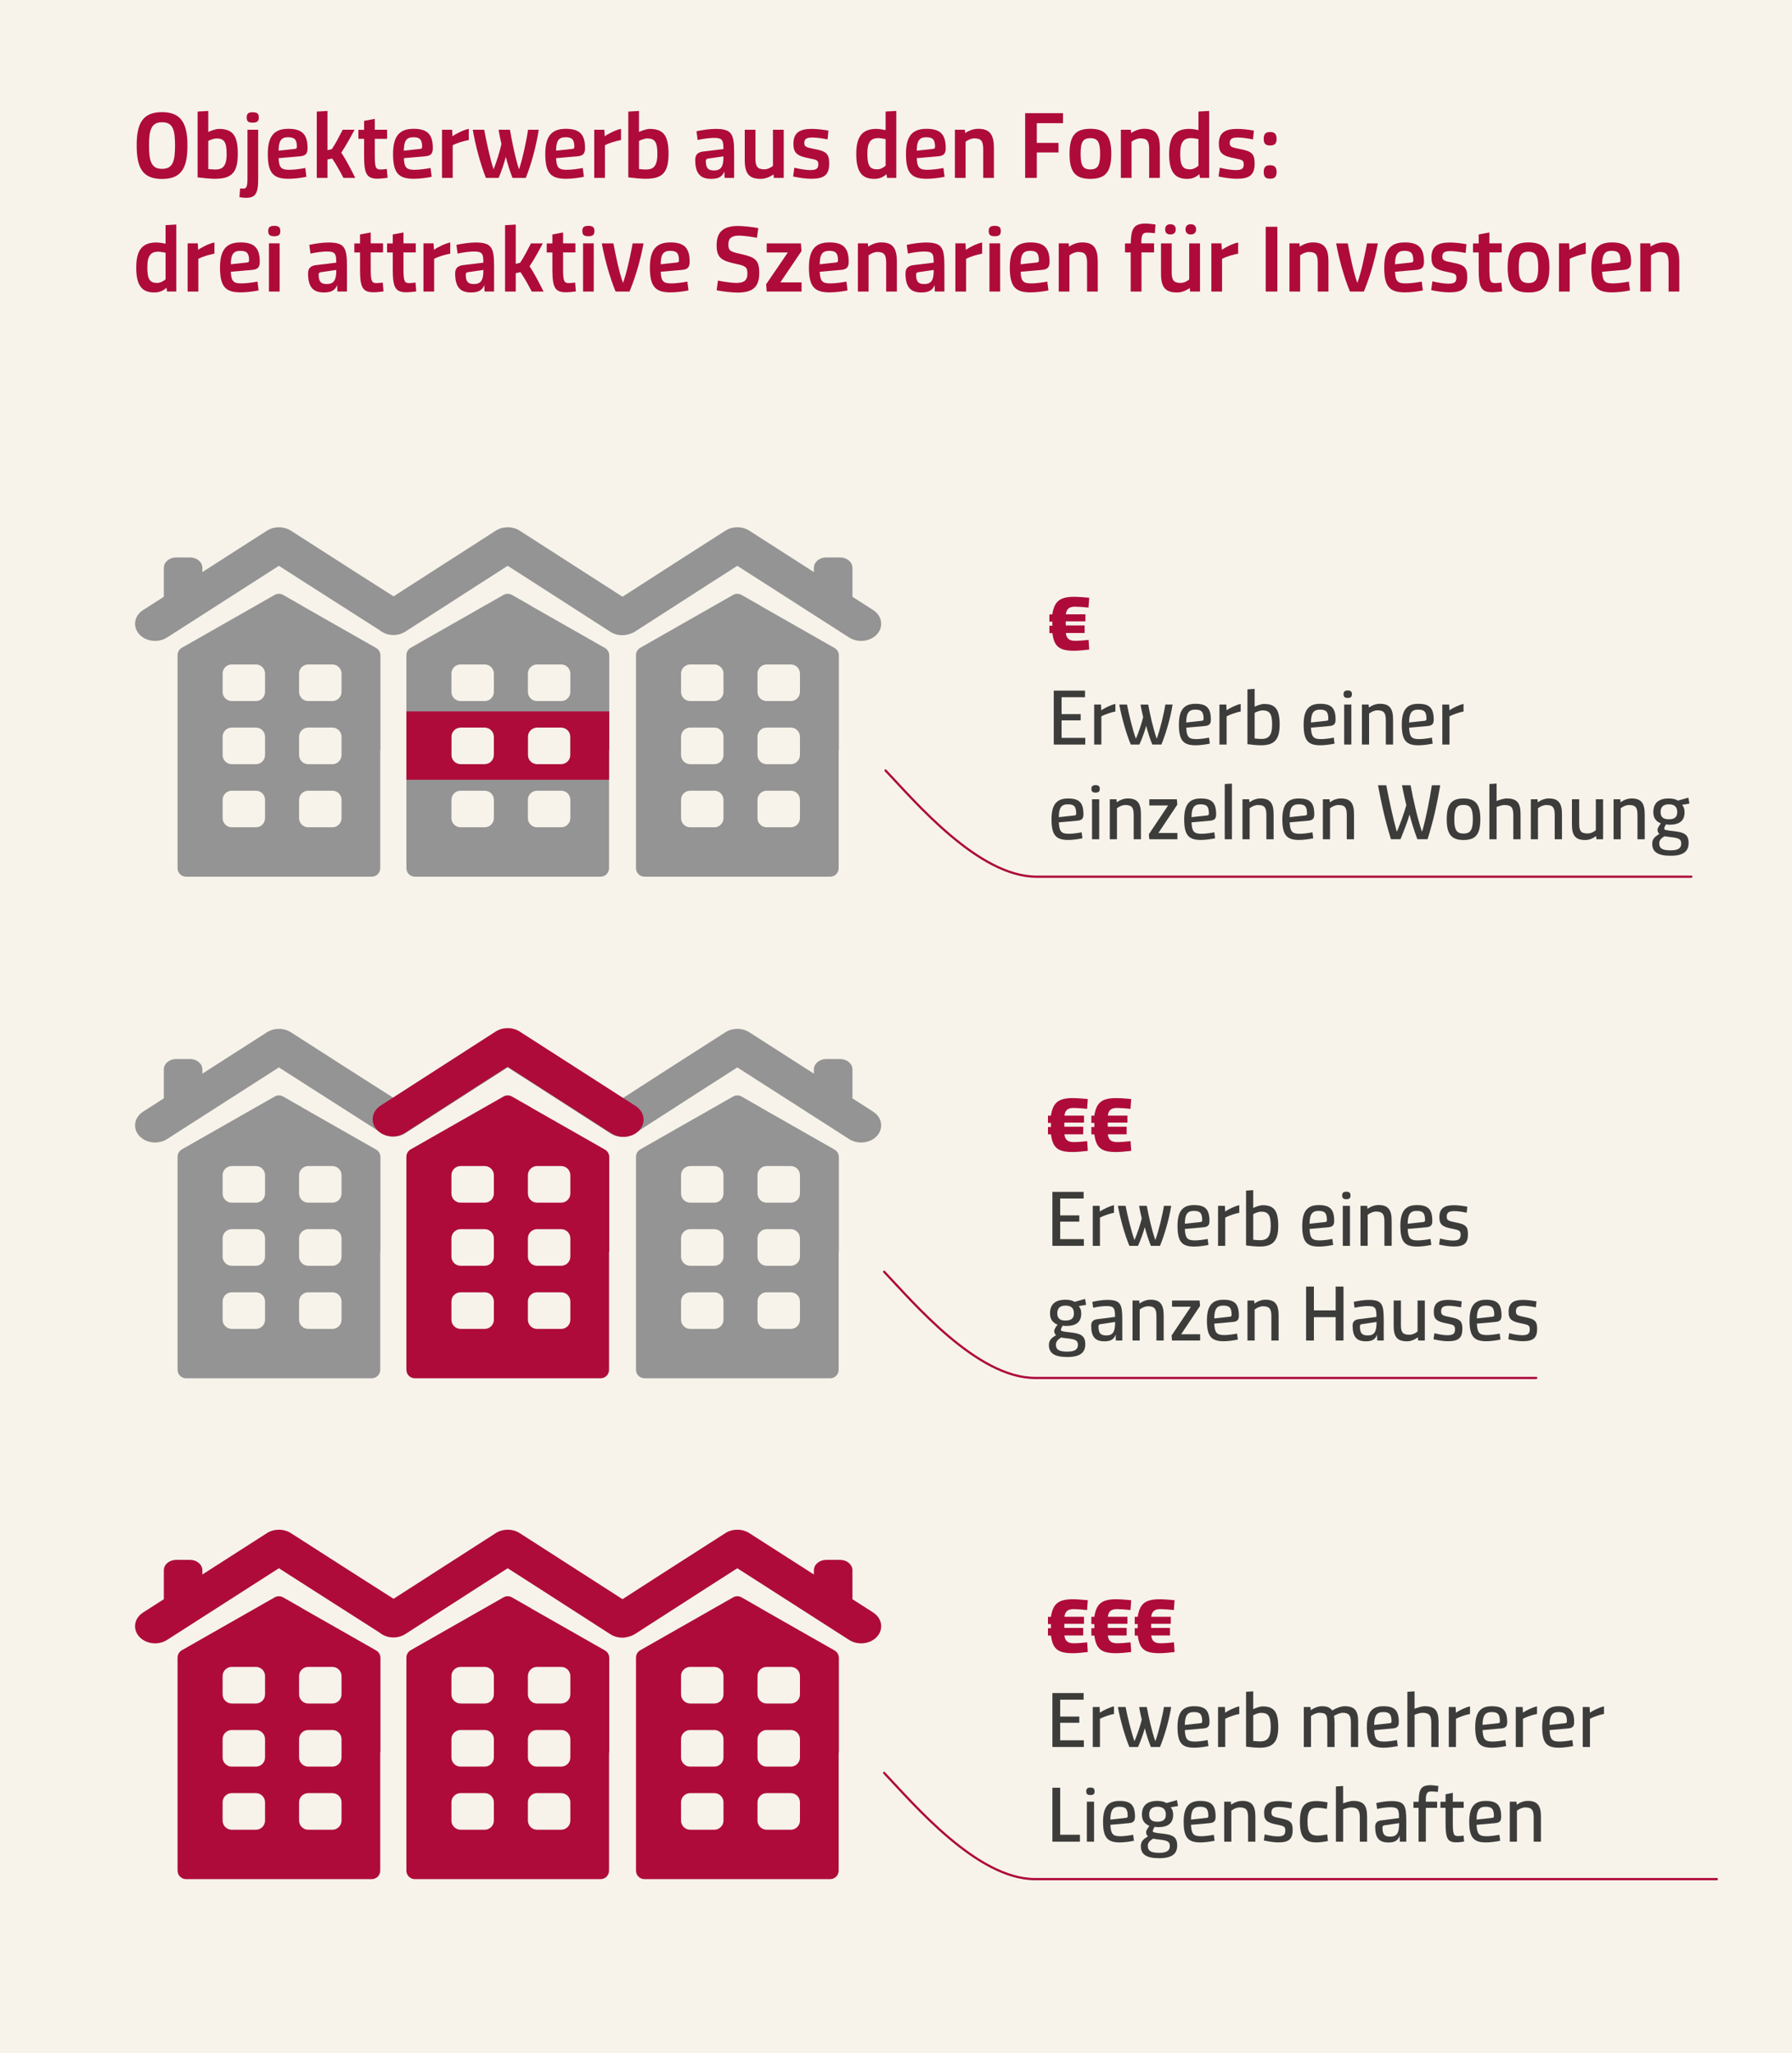<?xml version="1.0" encoding="UTF-8"?> <svg xmlns="http://www.w3.org/2000/svg" xmlns:xlink="http://www.w3.org/1999/xlink" id="Ebene_1" data-name="Ebene 1" viewBox="0 0 1200.81 1375.74"><defs><style> .cls-1, .cls-2 { fill: none; } .cls-3 { fill: #3c3c3b; } .cls-4 { clip-path: url(#clippath-1); } .cls-5 { clip-path: url(#clippath-3); } .cls-6 { clip-path: url(#clippath-2); } .cls-7 { clip-path: url(#clippath-7); } .cls-8 { clip-path: url(#clippath-6); } .cls-9 { clip-path: url(#clippath-9); } .cls-10 { clip-path: url(#clippath-5); } .cls-11 { fill: #f7f3ea; } .cls-2 { stroke: #ad0a3b; stroke-linecap: round; stroke-width: 1.5px; } .cls-12 { fill: #949494; } .cls-13 { fill: #ae0b3b; } .cls-14 { clip-path: url(#clippath); } </style><clipPath id="clippath"><rect class="cls-1" x="90.49" y="353.32" width="500" height="234.12"></rect></clipPath><clipPath id="clippath-1"><path class="cls-1" d="M302.5,548.21v-12.26c0-3.38,2.75-6.13,6.13-6.13h16.18c3.39,0,6.13,2.75,6.13,6.13v12.26c0,3.38-2.74,6.13-6.13,6.13h-16.18c-3.38,0-6.13-2.75-6.13-6.13M353.74,548.21v-12.26c0-3.38,2.74-6.13,6.13-6.13h16.18c3.39,0,6.13,2.75,6.13,6.13v12.26c0,3.38-2.74,6.13-6.13,6.13h-16.18c-3.39,0-6.13-2.75-6.13-6.13M302.5,505.92v-12.26c0-3.38,2.75-6.13,6.13-6.13h16.18c3.39,0,6.13,2.74,6.13,6.13v12.26c0,3.39-2.74,6.13-6.13,6.13h-16.18c-3.38,0-6.13-2.74-6.13-6.13M353.74,505.92v-12.26c0-3.38,2.74-6.13,6.13-6.13h16.18c3.39,0,6.13,2.74,6.13,6.13v12.26c0,3.39-2.74,6.13-6.13,6.13h-16.18c-3.39,0-6.13-2.74-6.13-6.13M302.5,463.62v-12.26c0-3.38,2.75-6.13,6.13-6.13h16.18c3.39,0,6.13,2.75,6.13,6.13v12.26c0,3.39-2.74,6.13-6.13,6.13h-16.18c-3.38,0-6.13-2.74-6.13-6.13M353.74,463.62v-12.26c0-3.38,2.74-6.13,6.13-6.13h16.18c3.39,0,6.13,2.75,6.13,6.13v12.26c0,3.39-2.74,6.13-6.13,6.13h-16.18c-3.39,0-6.13-2.74-6.13-6.13M337.41,398.62l-62.23,35.44c-1.77,1.02-2.86,2.89-2.86,4.94v142.76c0,3.14,2.54,5.68,5.68,5.68h124.44c3.14,0,5.68-2.54,5.68-5.68v-79.2h.14v-63.4c0-2.05-1.09-3.92-2.86-4.94l-49.31-28.08s0-.05,0-.07l-13.07-7.44c-.87-.49-1.84-.74-2.81-.74s-1.94.25-2.81.74"></path></clipPath><clipPath id="clippath-2"><rect class="cls-1" x="90.49" y="353.32" width="500" height="234.12"></rect></clipPath><clipPath id="clippath-3"><rect class="cls-1" x="90.49" y="689.43" width="500" height="234.12"></rect></clipPath><clipPath id="clippath-5"><rect class="cls-1" x="90.49" y="689.43" width="500" height="234.12"></rect></clipPath><clipPath id="clippath-6"><rect class="cls-1" x="249.71" y="688.92" width="181.57" height="72.86"></rect></clipPath><clipPath id="clippath-7"><rect class="cls-1" x="90.49" y="1025.02" width="500" height="234.12"></rect></clipPath><clipPath id="clippath-9"><rect class="cls-1" x="90.49" y="1025.02" width="500" height="234.12"></rect></clipPath></defs><rect class="cls-11" width="1200.81" height="1375.74"></rect><g><path class="cls-13" d="M125.6,97.47c0,14.59-3.62,22.45-17,22.45s-17-7.87-17-22.45,3.81-22.33,17-22.33,17,8.12,17,22.33ZM108.6,113.14c7.04,0,8.69-4.69,8.69-15.67s-1.65-15.54-8.69-15.54-8.75,4.82-8.75,15.54,1.65,15.67,8.75,15.67Z"></path><path class="cls-13" d="M146.6,86.37c9.26,0,12.75,4.31,12.75,16.68s-3.93,16.75-15.22,16.75c-3.36,0-8.18-.51-11.73-.95v-44.08l7.17-.44v14.08c1.52-.76,5.2-2.03,7.04-2.03ZM144.26,113.58c4.76,0,7.61-1.97,7.61-10.4s-1.9-10.4-6.91-10.4c-1.52,0-4.25,1.02-5.39,1.65v18.84c1.01.13,3.68.32,4.69.32Z"></path><path class="cls-13" d="M164.94,132.55c-1.59,0-3.81-.32-4.5-.44l.44-5.84c.51.06,1.4.13,2.16.13,1.9,0,2.79-1.01,2.79-6.72v-32.73h7.17v33.17c0,9.7-1.97,12.43-8.06,12.43ZM169.31,75.21c3.11,0,4.12,1.08,4.12,3.49s-1.01,3.49-4.12,3.49-4-1.02-4-3.49,1.02-3.49,4-3.49Z"></path><path class="cls-13" d="M206.1,99.19c0,4-1.46,5.26-5.46,5.58l-13.96,1.21c.32,6.28,1.65,7.8,7.17,7.8,2.85,0,7.48-.57,10.72-1.21l.76,5.9c-3.36.76-8.44,1.33-11.99,1.33-10.21,0-13.89-3.81-13.89-16.68,0-11.67,4.12-16.81,13.7-16.81,9.01,0,12.94,3.43,12.94,12.88ZM197.73,99.76c.82-.06,1.21-.57,1.21-1.27,0-4.88-1.46-6.53-5.84-6.53-4.76,0-6.34,2.47-6.41,9.01l11.04-1.21Z"></path><path class="cls-13" d="M228.69,102.29c3.17,4.69,6.22,10.66,9.39,16.94h-7.93c-2.28-4.38-4.63-8.69-7.55-13l-3.17.63v12.37h-7.17v-44.46l7.17-.44v26.32l2.92-.7c2.79-4.19,5.14-8.82,7.29-13h7.93c-2.79,5.33-6.03,11.04-8.88,15.35Z"></path><path class="cls-13" d="M253.17,119.74c-7.42,0-9.2-3.11-9.2-15.22v-11.48h-3.81v-6.03h3.81v-6.03l7.17-1.33v7.29h8.25v6.09h-8.25v10.91c0,8.31.63,9.64,3.87,9.64,1.21,0,3.3-.19,4.19-.38l.51,5.96c-1.4.19-4.63.57-6.53.57Z"></path><path class="cls-13" d="M290.03,99.19c0,4-1.46,5.26-5.46,5.58l-13.95,1.21c.32,6.28,1.65,7.8,7.17,7.8,2.85,0,7.49-.57,10.72-1.21l.76,5.9c-3.36.76-8.44,1.33-11.99,1.33-10.21,0-13.89-3.81-13.89-16.68,0-11.67,4.12-16.81,13.7-16.81,9.01,0,12.94,3.43,12.94,12.88ZM281.66,99.76c.82-.06,1.21-.57,1.21-1.27,0-4.88-1.46-6.53-5.84-6.53-4.76,0-6.34,2.47-6.41,9.01l11.04-1.21Z"></path><path class="cls-13" d="M303.35,97.35v21.88h-7.17v-32.29h6.79l.25,4.38c2.41-1.78,7.61-4.38,10.91-4.95v7.48c-3.04.51-8.44,2.09-10.78,3.49Z"></path><path class="cls-13" d="M353.84,86.94h7.17c-1.59,10.28-4.82,22.77-8.69,32.29h-8.88c-1.46-3.49-3.55-10.28-4.5-14.15-.7,3.04-3.11,10.4-4.82,14.15h-8.5c-3.74-9.39-7.04-21.88-8.82-32.29h7.67c1.14,6.28,4.06,20.23,6.28,26.51,1.84-4.5,4.38-12.62,5.26-16.94-.63-2.73-1.46-6.6-1.9-9.58h7.61c1.14,6.91,3.68,19.54,6.09,26.51,2.28-6.53,5.14-19.98,6.03-26.51Z"></path><path class="cls-13" d="M392.03,99.19c0,4-1.46,5.26-5.46,5.58l-13.95,1.21c.32,6.28,1.65,7.8,7.17,7.8,2.85,0,7.49-.57,10.72-1.21l.76,5.9c-3.36.76-8.44,1.33-11.99,1.33-10.21,0-13.89-3.81-13.89-16.68,0-11.67,4.12-16.81,13.7-16.81,9.01,0,12.94,3.43,12.94,12.88ZM383.66,99.76c.82-.06,1.21-.57,1.21-1.27,0-4.88-1.46-6.53-5.84-6.53-4.76,0-6.34,2.47-6.41,9.01l11.04-1.21Z"></path><path class="cls-13" d="M405.36,97.35v21.88h-7.17v-32.29h6.79l.25,4.38c2.41-1.78,7.61-4.38,10.91-4.95v7.48c-3.04.51-8.44,2.09-10.78,3.49Z"></path><path class="cls-13" d="M435.23,86.37c9.26,0,12.75,4.31,12.75,16.68s-3.93,16.75-15.22,16.75c-3.36,0-8.18-.51-11.74-.95v-44.08l7.17-.44v14.08c1.52-.76,5.2-2.03,7.04-2.03ZM432.89,113.58c4.76,0,7.61-1.97,7.61-10.4s-1.9-10.4-6.91-10.4c-1.52,0-4.25,1.02-5.39,1.65v18.84c1.01.13,3.68.32,4.69.32Z"></path><path class="cls-13" d="M465.87,107.05c0-3.62,1.97-5.2,5.77-5.58l13.13-1.59c0-5.9-.63-7.48-6.28-7.48-2.73,0-7.36.57-10.97,1.4l-.82-5.84c4.06-.89,9.13-1.59,12.75-1.59,10.91,0,12.5,3.36,12.5,15.98v16.87h-6.41l-.13-4.31c-1.46,3.55-4.06,4.95-8.88,4.95-7.29,0-10.66-3.68-10.66-12.81ZM478.31,114.22c4.88,0,6.47-2.6,6.47-9.01v-.44l-10.47,1.52c-.89.13-1.33.7-1.33,1.52,0,4.5,1.33,6.41,5.33,6.41Z"></path><path class="cls-13" d="M525.18,86.94v32.29h-6.6l-.25-2.35c-2.92,1.97-5.77,2.98-8.56,2.98-7.61,0-10.72-3.36-10.72-12.5v-20.42h7.17v19.28c0,5.39,1.33,7.23,6.09,7.23,1.84,0,3.87-.89,5.64-2.28v-24.23h7.23Z"></path><path class="cls-13" d="M531.47,118.28l.83-5.9c3.04.76,7.67,1.59,10.53,1.59,4,0,5.52-.82,5.52-3.87,0-2.54-.95-3.04-5.46-3.87-8.88-1.65-11.23-3.68-11.23-9.9,0-7.42,4.25-9.96,12.31-9.96,3.17,0,7.8.51,11.16,1.14l-.57,5.9c-3.11-.63-7.36-1.27-10.02-1.27-3.81,0-5.58.76-5.58,3.68,0,2.41,1.14,2.92,6.28,3.93,8.37,1.52,10.4,3.11,10.4,9.83,0,7.55-3.3,10.21-12.05,10.21-3.68,0-8.37-.7-12.12-1.52Z"></path><path class="cls-13" d="M594.46,119.23l-.44-2.54c-2.22,2.03-4.69,3.17-8.12,3.17-8.06,0-12.12-4.31-12.12-16.75s4.69-16.75,13.57-16.75c1.78,0,4.38.44,6.09.82v-12.43l7.17-.44v44.91h-6.15ZM587.8,113.46c1.97,0,3.81-.89,5.65-2.41v-17.82c-1.08-.25-3.87-.7-4.88-.7-4.69,0-7.36,2.22-7.36,10.4s1.71,10.53,6.6,10.53Z"></path><path class="cls-13" d="M633.72,99.19c0,4-1.46,5.26-5.46,5.58l-13.95,1.21c.32,6.28,1.65,7.8,7.17,7.8,2.85,0,7.49-.57,10.72-1.21l.76,5.9c-3.36.76-8.44,1.33-11.99,1.33-10.21,0-13.89-3.81-13.89-16.68,0-11.67,4.12-16.81,13.7-16.81,9.01,0,12.94,3.43,12.94,12.88ZM625.35,99.76c.82-.06,1.21-.57,1.21-1.27,0-4.88-1.46-6.53-5.84-6.53-4.76,0-6.34,2.47-6.41,9.01l11.04-1.21Z"></path><path class="cls-13" d="M639.88,119.23v-32.29h6.66l.25,2.22c2.66-1.78,5.65-2.85,8.75-2.85,7.8,0,10.47,4,10.47,12.88v20.04h-7.17v-19.28c0-5.45-1.4-7.23-5.96-7.23-1.9,0-4.06.95-5.84,2.22v24.29h-7.17Z"></path><path class="cls-13" d="M686.95,75.84h25.37v6.72h-17.57v13.19h14.53v6.41h-14.53v17.06h-7.8v-43.39Z"></path><path class="cls-13" d="M744.67,103.05c0,11.92-3.74,16.81-14.02,16.81s-13.96-4.88-13.96-16.81,3.74-16.75,13.96-16.75,14.02,5.01,14.02,16.75ZM730.65,113.52c5.14,0,6.53-2.92,6.53-10.47s-1.4-10.47-6.53-10.47-6.53,2.79-6.53,10.47,1.4,10.47,6.53,10.47Z"></path><path class="cls-13" d="M751.08,119.23v-32.29h6.66l.25,2.22c2.66-1.78,5.65-2.85,8.75-2.85,7.8,0,10.47,4,10.47,12.88v20.04h-7.17v-19.28c0-5.45-1.4-7.23-5.96-7.23-1.9,0-4.06.95-5.84,2.22v24.29h-7.17Z"></path><path class="cls-13" d="M804.11,119.23l-.44-2.54c-2.22,2.03-4.69,3.17-8.12,3.17-8.06,0-12.12-4.31-12.12-16.75s4.69-16.75,13.57-16.75c1.78,0,4.38.44,6.09.82v-12.43l7.17-.44v44.91h-6.15ZM797.45,113.46c1.97,0,3.81-.89,5.64-2.41v-17.82c-1.08-.25-3.87-.7-4.88-.7-4.69,0-7.36,2.22-7.36,10.4s1.71,10.53,6.6,10.53Z"></path><path class="cls-13" d="M816.55,118.28l.83-5.9c3.04.76,7.67,1.59,10.53,1.59,4,0,5.52-.82,5.52-3.87,0-2.54-.95-3.04-5.46-3.87-8.88-1.65-11.23-3.68-11.23-9.9,0-7.42,4.25-9.96,12.31-9.96,3.17,0,7.8.51,11.16,1.14l-.57,5.9c-3.11-.63-7.36-1.27-10.02-1.27-3.81,0-5.58.76-5.58,3.68,0,2.41,1.14,2.92,6.28,3.93,8.37,1.52,10.4,3.11,10.4,9.83,0,7.55-3.3,10.21-12.05,10.21-3.68,0-8.37-.7-12.12-1.52Z"></path><path class="cls-13" d="M851.06,88.47c2.98,0,4.38,1.27,4.38,4.57s-1.4,4.44-4.38,4.44-4.25-1.21-4.25-4.44,1.27-4.57,4.25-4.57ZM851.06,110.73c2.98,0,4.38,1.27,4.38,4.57s-1.4,4.44-4.38,4.44-4.25-1.21-4.25-4.44,1.27-4.57,4.25-4.57Z"></path><path class="cls-13" d="M111.97,195.35l-.44-2.54c-2.22,2.03-4.69,3.17-8.12,3.17-8.06,0-12.12-4.31-12.12-16.75s4.69-16.75,13.57-16.75c1.78,0,4.38.44,6.09.82v-12.43l7.17-.44v44.91h-6.15ZM105.31,189.58c1.97,0,3.81-.89,5.65-2.41v-17.82c-1.08-.25-3.87-.7-4.88-.7-4.69,0-7.36,2.22-7.36,10.4s1.71,10.53,6.6,10.53Z"></path><path class="cls-13" d="M132.9,173.47v21.88h-7.17v-32.29h6.79l.25,4.38c2.41-1.78,7.61-4.38,10.91-4.95v7.48c-3.04.51-8.44,2.09-10.78,3.49Z"></path><path class="cls-13" d="M174.07,175.31c0,4-1.46,5.26-5.46,5.58l-13.96,1.21c.32,6.28,1.65,7.8,7.17,7.8,2.85,0,7.49-.57,10.72-1.21l.76,5.9c-3.36.76-8.44,1.33-11.99,1.33-10.21,0-13.89-3.81-13.89-16.68,0-11.67,4.12-16.81,13.7-16.81,9.01,0,12.94,3.43,12.94,12.88ZM165.7,175.88c.83-.06,1.21-.57,1.21-1.27,0-4.88-1.46-6.53-5.83-6.53-4.76,0-6.34,2.47-6.41,9.01l11.04-1.21Z"></path><path class="cls-13" d="M183.78,151.33c3.04,0,4.06,1.08,4.06,3.49s-1.01,3.49-4.06,3.49-4.06-1.08-4.06-3.49,1.02-3.49,4.06-3.49ZM180.22,195.35v-32.29h7.17v32.29h-7.17Z"></path><path class="cls-13" d="M206.42,183.17c0-3.62,1.97-5.2,5.77-5.58l13.13-1.59c0-5.9-.63-7.48-6.28-7.48-2.73,0-7.36.57-10.97,1.4l-.82-5.84c4.06-.89,9.13-1.59,12.75-1.59,10.91,0,12.5,3.36,12.5,15.98v16.87h-6.41l-.13-4.31c-1.46,3.55-4.06,4.95-8.88,4.95-7.29,0-10.66-3.68-10.66-12.81ZM218.85,190.34c4.88,0,6.47-2.6,6.47-9.01v-.44l-10.47,1.52c-.89.13-1.33.7-1.33,1.52,0,4.5,1.33,6.41,5.33,6.41Z"></path><path class="cls-13" d="M250.45,195.86c-7.42,0-9.2-3.11-9.2-15.22v-11.48h-3.81v-6.03h3.81v-6.03l7.17-1.33v7.29h8.25v6.09h-8.25v10.91c0,8.31.63,9.64,3.87,9.64,1.21,0,3.3-.19,4.19-.38l.51,5.96c-1.4.19-4.63.57-6.53.57Z"></path><path class="cls-13" d="M272.39,195.86c-7.42,0-9.2-3.11-9.2-15.22v-11.48h-3.81v-6.03h3.81v-6.03l7.17-1.33v7.29h8.25v6.09h-8.25v10.91c0,8.31.63,9.64,3.87,9.64,1.21,0,3.3-.19,4.19-.38l.51,5.96c-1.4.19-4.63.57-6.53.57Z"></path><path class="cls-13" d="M290.92,173.47v21.88h-7.17v-32.29h6.79l.25,4.38c2.41-1.78,7.61-4.38,10.91-4.95v7.48c-3.04.51-8.44,2.09-10.78,3.49Z"></path><path class="cls-13" d="M305,183.17c0-3.62,1.97-5.2,5.77-5.58l13.13-1.59c0-5.9-.63-7.48-6.28-7.48-2.73,0-7.36.57-10.97,1.4l-.82-5.84c4.06-.89,9.13-1.59,12.75-1.59,10.91,0,12.5,3.36,12.5,15.98v16.87h-6.41l-.13-4.31c-1.46,3.55-4.06,4.95-8.88,4.95-7.29,0-10.66-3.68-10.66-12.81ZM317.43,190.34c4.88,0,6.47-2.6,6.47-9.01v-.44l-10.47,1.52c-.89.13-1.33.7-1.33,1.52,0,4.5,1.33,6.41,5.33,6.41Z"></path><path class="cls-13" d="M354.86,178.42c3.17,4.69,6.22,10.66,9.39,16.94h-7.93c-2.28-4.38-4.63-8.69-7.55-13l-3.17.63v12.37h-7.17v-44.46l7.17-.44v26.32l2.92-.7c2.79-4.19,5.14-8.82,7.29-13h7.93c-2.79,5.33-6.03,11.04-8.88,15.35Z"></path><path class="cls-13" d="M379.35,195.86c-7.42,0-9.2-3.11-9.2-15.22v-11.48h-3.81v-6.03h3.81v-6.03l7.17-1.33v7.29h8.25v6.09h-8.25v10.91c0,8.31.63,9.64,3.87,9.64,1.21,0,3.3-.19,4.19-.38l.51,5.96c-1.4.19-4.63.57-6.53.57Z"></path><path class="cls-13" d="M394.26,151.33c3.04,0,4.06,1.08,4.06,3.49s-1.02,3.49-4.06,3.49-4.06-1.08-4.06-3.49,1.01-3.49,4.06-3.49ZM390.7,195.35v-32.29h7.17v32.29h-7.17Z"></path><path class="cls-13" d="M417.47,189.58c2.6-6.79,5.39-20.49,6.47-26.51h7.29c-1.97,11.04-5.52,23.03-9.39,32.29h-9.32c-3.74-9.01-7.23-21.25-9.26-32.29h7.8c1.08,6.03,3.87,19.66,6.41,26.51Z"></path><path class="cls-13" d="M462.13,175.31c0,4-1.46,5.26-5.46,5.58l-13.95,1.21c.32,6.28,1.65,7.8,7.17,7.8,2.85,0,7.49-.57,10.72-1.21l.76,5.9c-3.36.76-8.44,1.33-11.99,1.33-10.21,0-13.89-3.81-13.89-16.68,0-11.67,4.12-16.81,13.7-16.81,9.01,0,12.94,3.43,12.94,12.88ZM453.76,175.88c.82-.06,1.21-.57,1.21-1.27,0-4.88-1.46-6.53-5.84-6.53-4.76,0-6.34,2.47-6.41,9.01l11.04-1.21Z"></path><path class="cls-13" d="M493.97,196.05c-3.62,0-10.34-.82-13.76-1.52l.89-6.53c3.11.7,9.39,1.59,12.12,1.59,5.14,0,7.61-1.52,7.61-6.22,0-4.38-1.21-5.2-7.55-6.53-10.15-2.16-13.07-4.31-13.07-12.62,0-9.26,5.01-12.81,14.46-12.81,3.24,0,9.96.7,13.45,1.46l-.89,6.47c-2.92-.63-9.32-1.46-11.92-1.46-5.01,0-7.23,1.71-7.23,5.84s1.14,4.88,7.49,6.28c10.72,2.35,13.19,4.12,13.19,13.07,0,9.77-4.95,13-14.78,13Z"></path><path class="cls-13" d="M536.67,163.07l.44,5.14-14.21,21h14.21v6.15h-23.34l-.38-4.88,14.53-21.31h-14.15v-6.09h22.9Z"></path><path class="cls-13" d="M568.7,175.31c0,4-1.46,5.26-5.46,5.58l-13.95,1.21c.32,6.28,1.65,7.8,7.17,7.8,2.85,0,7.49-.57,10.72-1.21l.76,5.9c-3.36.76-8.44,1.33-11.99,1.33-10.21,0-13.89-3.81-13.89-16.68,0-11.67,4.12-16.81,13.7-16.81,9.01,0,12.94,3.43,12.94,12.88ZM560.33,175.88c.82-.06,1.21-.57,1.21-1.27,0-4.88-1.46-6.53-5.84-6.53-4.76,0-6.34,2.47-6.41,9.01l11.04-1.21Z"></path><path class="cls-13" d="M574.86,195.35v-32.29h6.66l.25,2.22c2.66-1.78,5.65-2.85,8.75-2.85,7.8,0,10.47,4,10.47,12.88v20.04h-7.17v-19.28c0-5.45-1.4-7.23-5.96-7.23-1.9,0-4.06.95-5.84,2.22v24.29h-7.17Z"></path><path class="cls-13" d="M606.76,183.17c0-3.62,1.97-5.2,5.77-5.58l13.13-1.59c0-5.9-.63-7.48-6.28-7.48-2.73,0-7.36.57-10.97,1.4l-.82-5.84c4.06-.89,9.13-1.59,12.75-1.59,10.91,0,12.5,3.36,12.5,15.98v16.87h-6.41l-.13-4.31c-1.46,3.55-4.06,4.95-8.88,4.95-7.29,0-10.66-3.68-10.66-12.81ZM619.2,190.34c4.88,0,6.47-2.6,6.47-9.01v-.44l-10.47,1.52c-.89.13-1.33.7-1.33,1.52,0,4.5,1.33,6.41,5.33,6.41Z"></path><path class="cls-13" d="M647.36,173.47v21.88h-7.17v-32.29h6.79l.25,4.38c2.41-1.78,7.61-4.38,10.91-4.95v7.48c-3.04.51-8.44,2.09-10.78,3.49Z"></path><path class="cls-13" d="M666.58,151.33c3.04,0,4.06,1.08,4.06,3.49s-1.02,3.49-4.06,3.49-4.06-1.08-4.06-3.49,1.01-3.49,4.06-3.49ZM663.03,195.35v-32.29h7.17v32.29h-7.17Z"></path><path class="cls-13" d="M703.31,175.31c0,4-1.46,5.26-5.46,5.58l-13.95,1.21c.32,6.28,1.65,7.8,7.17,7.8,2.85,0,7.49-.57,10.72-1.21l.76,5.9c-3.36.76-8.44,1.33-11.99,1.33-10.21,0-13.89-3.81-13.89-16.68,0-11.67,4.12-16.81,13.7-16.81,9.01,0,12.94,3.43,12.94,12.88ZM694.94,175.88c.82-.06,1.21-.57,1.21-1.27,0-4.88-1.46-6.53-5.84-6.53-4.76,0-6.34,2.47-6.41,9.01l11.04-1.21Z"></path><path class="cls-13" d="M709.47,195.35v-32.29h6.66l.25,2.22c2.66-1.78,5.65-2.85,8.75-2.85,7.8,0,10.47,4,10.47,12.88v20.04h-7.17v-19.28c0-5.45-1.4-7.23-5.96-7.23-1.9,0-4.06.95-5.84,2.22v24.29h-7.17Z"></path><path class="cls-13" d="M757.68,195.35v-26.2h-3.81v-6.03h3.81c.25-9.45,1.71-13.32,9.9-13.32,2.03,0,4.88.38,6.72.63l-.44,5.84c-1.4-.19-3.62-.38-5.2-.38-3.17,0-3.87,1.71-3.87,7.17h8.56v6.09h-8.44v26.2h-7.23Z"></path><path class="cls-13" d="M804.11,163.07v32.29h-6.6l-.25-2.35c-2.92,1.97-5.77,2.98-8.56,2.98-7.61,0-10.72-3.36-10.72-12.5v-20.42h7.17v19.28c0,5.39,1.33,7.23,6.09,7.23,1.84,0,3.87-.89,5.64-2.28v-24.23h7.23ZM784.26,150.25c2.47,0,3.62,1.46,3.62,3.43s-1.14,3.43-3.62,3.43-3.49-1.4-3.49-3.43,1.14-3.43,3.49-3.43ZM797.96,150.25c2.41,0,3.55,1.46,3.55,3.43s-1.14,3.43-3.55,3.43-3.55-1.4-3.55-3.43,1.08-3.43,3.55-3.43Z"></path><path class="cls-13" d="M818.89,173.47v21.88h-7.17v-32.29h6.79l.25,4.38c2.41-1.78,7.61-4.38,10.91-4.95v7.48c-3.04.51-8.44,2.09-10.78,3.49Z"></path><path class="cls-13" d="M848.14,195.35v-43.39h7.8v43.39h-7.8Z"></path><path class="cls-13" d="M864.06,195.35v-32.29h6.66l.25,2.22c2.66-1.78,5.65-2.85,8.75-2.85,7.8,0,10.47,4,10.47,12.88v20.04h-7.17v-19.28c0-5.45-1.4-7.23-5.96-7.23-1.9,0-4.06.95-5.84,2.22v24.29h-7.17Z"></path><path class="cls-13" d="M909.54,189.58c2.6-6.79,5.39-20.49,6.47-26.51h7.29c-1.97,11.04-5.52,23.03-9.39,32.29h-9.32c-3.74-9.01-7.23-21.25-9.26-32.29h7.8c1.08,6.03,3.87,19.66,6.41,26.51Z"></path><path class="cls-13" d="M954.2,175.31c0,4-1.46,5.26-5.46,5.58l-13.95,1.21c.32,6.28,1.65,7.8,7.17,7.8,2.85,0,7.49-.57,10.72-1.21l.76,5.9c-3.36.76-8.44,1.33-11.99,1.33-10.21,0-13.89-3.81-13.89-16.68,0-11.67,4.12-16.81,13.7-16.81,9.01,0,12.94,3.43,12.94,12.88ZM945.83,175.88c.82-.06,1.21-.57,1.21-1.27,0-4.88-1.46-6.53-5.84-6.53-4.76,0-6.34,2.47-6.41,9.01l11.04-1.21Z"></path><path class="cls-13" d="M959.02,194.4l.83-5.9c3.04.76,7.67,1.59,10.53,1.59,4,0,5.52-.82,5.52-3.87,0-2.54-.95-3.04-5.46-3.87-8.88-1.65-11.23-3.68-11.23-9.9,0-7.42,4.25-9.96,12.31-9.96,3.17,0,7.8.51,11.16,1.14l-.57,5.9c-3.11-.63-7.36-1.27-10.02-1.27-3.81,0-5.58.76-5.58,3.68,0,2.41,1.14,2.92,6.28,3.93,8.37,1.52,10.4,3.11,10.4,9.83,0,7.55-3.3,10.21-12.05,10.21-3.68,0-8.37-.7-12.12-1.52Z"></path><path class="cls-13" d="M1000.06,195.86c-7.42,0-9.2-3.11-9.2-15.22v-11.48h-3.81v-6.03h3.81v-6.03l7.17-1.33v7.29h8.25v6.09h-8.25v10.91c0,8.31.63,9.64,3.87,9.64,1.21,0,3.3-.19,4.19-.38l.51,5.96c-1.4.19-4.63.57-6.53.57Z"></path><path class="cls-13" d="M1038.25,179.18c0,11.92-3.74,16.81-14.02,16.81s-13.96-4.88-13.96-16.81,3.74-16.75,13.96-16.75,14.02,5.01,14.02,16.75ZM1024.23,189.64c5.14,0,6.53-2.92,6.53-10.47s-1.4-10.47-6.53-10.47-6.53,2.79-6.53,10.47,1.4,10.47,6.53,10.47Z"></path><path class="cls-13" d="M1051.83,173.47v21.88h-7.17v-32.29h6.79l.25,4.38c2.41-1.78,7.61-4.38,10.91-4.95v7.48c-3.04.51-8.44,2.09-10.78,3.49Z"></path><path class="cls-13" d="M1093,175.31c0,4-1.46,5.26-5.46,5.58l-13.95,1.21c.32,6.28,1.65,7.8,7.17,7.8,2.85,0,7.49-.57,10.72-1.21l.76,5.9c-3.36.76-8.44,1.33-11.99,1.33-10.21,0-13.89-3.81-13.89-16.68,0-11.67,4.12-16.81,13.7-16.81,9.01,0,12.94,3.43,12.94,12.88ZM1084.62,175.88c.82-.06,1.21-.57,1.21-1.27,0-4.88-1.46-6.53-5.84-6.53-4.76,0-6.34,2.47-6.41,9.01l11.04-1.21Z"></path><path class="cls-13" d="M1099.15,195.35v-32.29h6.66l.25,2.22c2.66-1.78,5.65-2.85,8.75-2.85,7.8,0,10.47,4,10.47,12.88v20.04h-7.17v-19.28c0-5.45-1.4-7.23-5.96-7.23-1.9,0-4.06.95-5.84,2.22v24.29h-7.17Z"></path></g><g><g><g class="cls-14"><path class="cls-12" d="M228.85,548.21c0,3.38-2.74,6.13-6.13,6.13h-16.18c-3.38,0-6.13-2.75-6.13-6.13v-12.26c0-3.38,2.75-6.13,6.13-6.13h16.18c3.39,0,6.13,2.75,6.13,6.13v12.26ZM228.85,505.92c0,3.38-2.74,6.13-6.13,6.13h-16.18c-3.38,0-6.13-2.75-6.13-6.13v-12.26c0-3.38,2.75-6.13,6.13-6.13h16.18c3.39,0,6.13,2.74,6.13,6.13v12.26ZM228.85,463.62c0,3.38-2.74,6.13-6.13,6.13h-16.18c-3.38,0-6.13-2.74-6.13-6.13v-12.26c0-3.38,2.75-6.13,6.13-6.13h16.18c3.39,0,6.13,2.74,6.13,6.13v12.26ZM177.61,548.21c0,3.38-2.75,6.13-6.13,6.13h-16.18c-3.38,0-6.13-2.75-6.13-6.13v-12.26c0-3.38,2.74-6.13,6.13-6.13h16.18c3.38,0,6.13,2.75,6.13,6.13v12.26ZM177.61,505.92c0,3.38-2.75,6.13-6.13,6.13h-16.18c-3.38,0-6.13-2.75-6.13-6.13v-12.26c0-3.38,2.74-6.13,6.13-6.13h16.18c3.38,0,6.13,2.74,6.13,6.13v12.26ZM177.61,463.62c0,3.38-2.75,6.13-6.13,6.13h-16.18c-3.38,0-6.13-2.74-6.13-6.13v-12.26c0-3.38,2.74-6.13,6.13-6.13h16.18c3.38,0,6.13,2.74,6.13,6.13v12.26ZM254.93,502.56v-63.4c0-2.04-1.09-3.92-2.86-4.94l-49.31-28.08s0-.05,0-.07l-13.07-7.45c-1.74-.98-3.88-.98-5.61,0l-62.23,35.44c-1.77,1.02-2.86,2.89-2.86,4.94v142.76c0,3.14,2.54,5.68,5.68,5.68h124.44c3.14,0,5.68-2.54,5.68-5.68v-79.2h.14Z"></path><path class="cls-12" d="M585.13,408.8l-13.91-8.92v-19.39c0-3.85-3.7-6.97-8.26-6.97h-9.32c-4.56,0-8.26,3.12-8.26,6.97v2.83l-43.24-27.71c-2.39-1.53-5.22-2.3-8.05-2.3-2.84,0-5.67.76-8.06,2.3l-43.24,27.71-25.65,16.53-68.86-44.24c-2.39-1.53-5.22-2.3-8.05-2.3-2.84,0-5.67.76-8.06,2.3l-68.45,43.98-25.53-16.27-43.24-27.71c-2.38-1.53-5.22-2.3-8.05-2.3-2.83,0-5.67.76-8.05,2.3l-43.24,27.71v-2.83c0-3.85-3.7-6.97-8.26-6.97h-9.32c-4.56,0-8.26,3.12-8.26,6.97v19.39l-13.91,8.92c-5.92,3.8-7.12,10.99-2.68,16.06,2.64,3,6.66,4.59,10.73,4.59,2.81,0,5.62-.75,8.04-2.29l55.26-35.42s0,0,0,0l19.68-12.61,19.68,12.61s0,0,0,0l47.71,30.47c2.56,2.12,5.88,3.3,9.29,3.3,2.81,0,5.62-.75,8.05-2.29l48.91-31.47s0,0,0,0l19.68-12.61,19.68,12.61s0,0,0,0l49.13,31.61c2.42,1.54,5.24,2.29,8.05,2.29,1.4,0,2.77-.26,4.1-.62.39-.1.77-.22,1.16-.35.28-.1.56-.18.84-.3.8-.32,1.57-.69,2.31-1.16l48.91-31.47s0,0,0,0l19.68-12.61,19.68,12.61s0,0,0,0l55.26,35.42c2.42,1.54,5.24,2.29,8.05,2.29,4.07,0,8.1-1.59,10.73-4.59,4.44-5.07,3.25-12.25-2.68-16.06"></path><path class="cls-12" d="M382.18,548.21c0,3.38-2.74,6.13-6.13,6.13h-16.18c-3.38,0-6.13-2.75-6.13-6.13v-12.26c0-3.38,2.75-6.13,6.13-6.13h16.18c3.39,0,6.13,2.75,6.13,6.13v12.26ZM382.18,505.92c0,3.38-2.74,6.13-6.13,6.13h-16.18c-3.38,0-6.13-2.75-6.13-6.13v-12.26c0-3.38,2.75-6.13,6.13-6.13h16.18c3.39,0,6.13,2.74,6.13,6.13v12.26ZM382.18,463.62c0,3.38-2.74,6.13-6.13,6.13h-16.18c-3.38,0-6.13-2.74-6.13-6.13v-12.26c0-3.38,2.75-6.13,6.13-6.13h16.18c3.39,0,6.13,2.74,6.13,6.13v12.26ZM330.94,548.21c0,3.38-2.75,6.13-6.13,6.13h-16.18c-3.38,0-6.13-2.75-6.13-6.13v-12.26c0-3.38,2.74-6.13,6.13-6.13h16.18c3.38,0,6.13,2.75,6.13,6.13v12.26ZM330.94,505.92c0,3.38-2.75,6.13-6.13,6.13h-16.18c-3.38,0-6.13-2.75-6.13-6.13v-12.26c0-3.38,2.74-6.13,6.13-6.13h16.18c3.38,0,6.13,2.74,6.13,6.13v12.26ZM330.94,463.62c0,3.38-2.75,6.13-6.13,6.13h-16.18c-3.38,0-6.13-2.74-6.13-6.13v-12.26c0-3.38,2.74-6.13,6.13-6.13h16.18c3.38,0,6.13,2.74,6.13,6.13v12.26ZM408.26,502.56v-63.4c0-2.04-1.09-3.92-2.86-4.94l-49.31-28.08s0-.05,0-.07l-13.07-7.45c-1.74-.98-3.88-.98-5.61,0l-62.23,35.44c-1.77,1.02-2.86,2.89-2.86,4.94v142.76c0,3.14,2.54,5.68,5.68,5.68h124.44c3.14,0,5.68-2.54,5.68-5.68v-79.2h.14Z"></path></g><g class="cls-4"><rect class="cls-13" x="265.68" y="476.68" width="151.56" height="45.82"></rect></g><g class="cls-6"><path class="cls-12" d="M536.04,548.21c0,3.38-2.74,6.13-6.13,6.13h-16.18c-3.38,0-6.13-2.75-6.13-6.13v-12.26c0-3.38,2.75-6.13,6.13-6.13h16.18c3.39,0,6.13,2.75,6.13,6.13v12.26ZM536.04,505.92c0,3.38-2.74,6.13-6.13,6.13h-16.18c-3.38,0-6.13-2.75-6.13-6.13v-12.26c0-3.38,2.75-6.13,6.13-6.13h16.18c3.39,0,6.13,2.74,6.13,6.13v12.26ZM536.04,463.62c0,3.38-2.74,6.13-6.13,6.13h-16.18c-3.38,0-6.13-2.74-6.13-6.13v-12.26c0-3.38,2.75-6.13,6.13-6.13h16.18c3.39,0,6.13,2.74,6.13,6.13v12.26ZM484.8,548.21c0,3.38-2.75,6.13-6.13,6.13h-16.18c-3.38,0-6.13-2.75-6.13-6.13v-12.26c0-3.38,2.74-6.13,6.13-6.13h16.18c3.38,0,6.13,2.75,6.13,6.13v12.26ZM484.8,505.92c0,3.38-2.75,6.13-6.13,6.13h-16.18c-3.38,0-6.13-2.75-6.13-6.13v-12.26c0-3.38,2.74-6.13,6.13-6.13h16.18c3.38,0,6.13,2.74,6.13,6.13v12.26ZM484.8,463.62c0,3.38-2.75,6.13-6.13,6.13h-16.18c-3.38,0-6.13-2.74-6.13-6.13v-12.26c0-3.38,2.74-6.13,6.13-6.13h16.18c3.38,0,6.13,2.74,6.13,6.13v12.26ZM562.12,502.56v-63.4c0-2.04-1.09-3.92-2.86-4.94l-49.31-28.08s0-.05,0-.07l-13.07-7.45c-1.74-.98-3.88-.98-5.61,0l-62.23,35.44c-1.77,1.02-2.86,2.89-2.86,4.94v142.76c0,3.14,2.54,5.68,5.68,5.68h124.44c3.14,0,5.68-2.54,5.68-5.68v-79.2h.14Z"></path></g></g><g><g><path class="cls-13" d="M705.13,417.87c0-.48.05-1,.11-1.32h-2.06v-4.86h1.96c1.37-8.51,4.7-11.79,14.69-11.79,2.38,0,6.98.32,10.04.63l-.48,6.61c-2.43-.32-6.98-.63-9.04-.63-4.02,0-5.71,1.64-6.13,5.13h13.11v4.7h-13.11c0,.37-.11.85-.11,1.32,0,.58.11,1.06.11,1.43h12.58v5.07h-12.58c.32,3.38,2.01,5.23,6.24,5.23,2.64,0,6.34-.32,8.99-.63l.42,6.5c-3.12.37-7.29.79-9.99.79-9.83,0-13.53-2.59-14.69-11.84h-2.01v-4.92h2.06c-.05-.37-.11-.9-.11-1.43Z"></path><path class="cls-3" d="M706.13,462.76h20.93v4.44h-15.7v11.31h12.79v4.18h-12.79v11.73h15.86v4.49h-21.09v-36.15Z"></path><path class="cls-3" d="M738.01,479.99v18.92h-4.81v-26.8h4.6l.16,3.81c2.11-1.48,6.66-3.7,9.46-4.23v5.07c-2.59.42-7.29,2.06-9.41,3.22Z"></path><path class="cls-3" d="M780.88,472.11h4.86c-1.32,8.46-4.28,18.98-7.5,26.8h-6.08c-1.32-2.96-3.28-9.2-4.12-12.58-.63,2.75-2.96,9.3-4.54,12.58h-5.76c-3.17-7.56-6.13-18.29-7.72-26.8h5.18c1.06,5.71,3.86,17.34,5.97,22.89,1.69-3.86,4.02-10.78,4.86-14.48-.58-2.38-1.38-5.92-1.75-8.4h5.13c1.11,6.24,3.44,16.6,5.71,22.89,2.17-5.81,4.86-16.97,5.76-22.89Z"></path><path class="cls-3" d="M811.38,482.31c0,2.85-1.16,3.91-4.12,4.18l-12.37,1.11c.32,6.13,1.59,7.66,6.77,7.66,2.38,0,5.92-.48,8.51-1l.53,4.02c-2.75.58-6.61,1.11-9.46,1.11-8.19,0-11.26-3.07-11.26-13.85,0-9.78,3.38-13.95,11.05-13.95s10.36,2.91,10.36,10.73ZM805.46,482.95c.69-.05,1.06-.53,1.06-1.11,0-4.76-1.32-6.34-5.55-6.34-4.44,0-6.03,2.38-6.08,8.62l10.57-1.16Z"></path><path class="cls-3" d="M821.96,479.99v18.92h-4.81v-26.8h4.6l.16,3.81c2.11-1.48,6.66-3.7,9.46-4.23v5.07c-2.59.42-7.29,2.06-9.41,3.22Z"></path><path class="cls-3" d="M846.91,471.69c7.61,0,10.57,3.49,10.57,13.85,0,9.51-3.12,13.85-12.37,13.85-2.75,0-6.29-.37-9.2-.74v-36.74l4.81-.32v11.95c1.37-.69,4.54-1.85,6.18-1.85ZM845.16,495.16c4.55,0,7.29-1.85,7.29-9.57s-1.85-9.57-6.66-9.57c-1.43,0-4.02,1-5.07,1.64v17.18c1,.11,3.49.32,4.44.32Z"></path><path class="cls-3" d="M894.96,482.31c0,2.85-1.16,3.91-4.12,4.18l-12.37,1.11c.32,6.13,1.59,7.66,6.77,7.66,2.38,0,5.92-.48,8.51-1l.53,4.02c-2.75.58-6.61,1.11-9.46,1.11-8.19,0-11.26-3.07-11.26-13.85,0-9.78,3.38-13.95,11.05-13.95s10.36,2.91,10.36,10.73ZM889.04,482.95c.69-.05,1.06-.53,1.06-1.11,0-4.76-1.32-6.34-5.55-6.34-4.44,0-6.03,2.38-6.08,8.62l10.57-1.16Z"></path><path class="cls-3" d="M903.1,462.65c2.06,0,2.8.85,2.8,2.54s-.74,2.48-2.8,2.48-2.8-.79-2.8-2.48.74-2.54,2.8-2.54ZM900.72,498.91v-26.8h4.81v26.8h-4.81Z"></path><path class="cls-3" d="M912.62,498.91v-26.8h4.49l.16,2.01c2.43-1.64,4.81-2.54,7.45-2.54,6.5,0,8.77,3.28,8.77,10.57v16.76h-4.86v-16.28c0-4.97-1.27-6.66-5.66-6.66-1.8,0-3.81.85-5.55,2.17v20.77h-4.81Z"></path><path class="cls-3" d="M960.72,482.31c0,2.85-1.16,3.91-4.12,4.18l-12.37,1.11c.32,6.13,1.59,7.66,6.77,7.66,2.38,0,5.92-.48,8.51-1l.53,4.02c-2.75.58-6.61,1.11-9.46,1.11-8.19,0-11.26-3.07-11.26-13.85,0-9.78,3.38-13.95,11.05-13.95s10.36,2.91,10.36,10.73ZM954.8,482.95c.69-.05,1.06-.53,1.06-1.11,0-4.76-1.32-6.34-5.55-6.34-4.44,0-6.03,2.38-6.08,8.62l10.57-1.16Z"></path><path class="cls-3" d="M971.3,479.99v18.92h-4.81v-26.8h4.6l.16,3.81c2.11-1.48,6.66-3.7,9.46-4.23v5.07c-2.59.42-7.29,2.06-9.41,3.22Z"></path><path class="cls-3" d="M726.01,545.75c0,2.85-1.16,3.91-4.12,4.18l-12.37,1.11c.32,6.13,1.59,7.66,6.77,7.66,2.38,0,5.92-.48,8.51-1l.53,4.02c-2.75.58-6.61,1.11-9.46,1.11-8.19,0-11.26-3.07-11.26-13.85,0-9.78,3.38-13.95,11.05-13.95s10.36,2.91,10.36,10.73ZM720.09,546.39c.69-.05,1.06-.53,1.06-1.11,0-4.76-1.32-6.34-5.55-6.34-4.44,0-6.03,2.38-6.08,8.62l10.57-1.16Z"></path><path class="cls-3" d="M734.15,526.09c2.06,0,2.8.85,2.8,2.54s-.74,2.48-2.8,2.48-2.8-.79-2.8-2.48.74-2.54,2.8-2.54ZM731.77,562.35v-26.8h4.81v26.8h-4.81Z"></path><path class="cls-3" d="M743.67,562.35v-26.8h4.49l.16,2.01c2.43-1.64,4.81-2.54,7.45-2.54,6.5,0,8.77,3.28,8.77,10.57v16.76h-4.86v-16.28c0-4.97-1.27-6.66-5.66-6.66-1.8,0-3.81.85-5.55,2.17v20.77h-4.81Z"></path><path class="cls-3" d="M788.6,535.55l.32,3.59-12.69,19.03h12.74v4.18h-18.82l-.32-3.33,12.9-19.29h-12.58v-4.18h18.45Z"></path><path class="cls-3" d="M814.92,545.75c0,2.85-1.16,3.91-4.12,4.18l-12.37,1.11c.32,6.13,1.58,7.66,6.77,7.66,2.38,0,5.92-.48,8.51-1l.53,4.02c-2.75.58-6.61,1.11-9.46,1.11-8.19,0-11.26-3.07-11.26-13.85,0-9.78,3.38-13.95,11.05-13.95s10.36,2.91,10.36,10.73ZM809,546.39c.69-.05,1.06-.53,1.06-1.11,0-4.76-1.32-6.34-5.55-6.34-4.44,0-6.03,2.38-6.08,8.62l10.57-1.16Z"></path><path class="cls-3" d="M820.69,525.35l4.81-.26v37.26h-4.81v-37Z"></path><path class="cls-3" d="M832.58,562.35v-26.8h4.49l.16,2.01c2.43-1.64,4.81-2.54,7.45-2.54,6.5,0,8.77,3.28,8.77,10.57v16.76h-4.86v-16.28c0-4.97-1.27-6.66-5.66-6.66-1.8,0-3.81.85-5.55,2.17v20.77h-4.81Z"></path><path class="cls-3" d="M880.69,545.75c0,2.85-1.16,3.91-4.12,4.18l-12.37,1.11c.32,6.13,1.59,7.66,6.77,7.66,2.38,0,5.92-.48,8.51-1l.53,4.02c-2.75.58-6.61,1.11-9.46,1.11-8.19,0-11.26-3.07-11.26-13.85,0-9.78,3.38-13.95,11.05-13.95s10.36,2.91,10.36,10.73ZM874.77,546.39c.69-.05,1.06-.53,1.06-1.11,0-4.76-1.32-6.34-5.55-6.34-4.44,0-6.03,2.38-6.08,8.62l10.57-1.16Z"></path><path class="cls-3" d="M886.45,562.35v-26.8h4.49l.16,2.01c2.43-1.64,4.81-2.54,7.45-2.54,6.5,0,8.77,3.28,8.77,10.57v16.76h-4.86v-16.28c0-4.97-1.27-6.66-5.66-6.66-1.8,0-3.81.85-5.55,2.17v20.77h-4.81Z"></path><path class="cls-3" d="M959.5,526.19h5.6c-2.17,12.42-4.44,23.36-8.51,36.15h-6.82c-1.9-4.97-3.96-11.58-5.18-16.33h-.16c-1.11,4.28-4.23,12.1-5.97,16.33h-6.4c-3.96-12.95-6.4-23.89-8.67-36.15h5.55c1.9,9.83,4.12,20.51,6.98,30.92h.21c2.22-5.29,4.81-12.37,6.24-17.6-.95-3.96-2.22-9.57-2.91-13.32h5.76c1.85,9.94,4.44,21.41,7.56,30.92h.21c2.8-9.62,4.86-20.83,6.5-30.92Z"></path><path class="cls-3" d="M991.96,548.92c0,9.78-2.91,13.95-11.26,13.95s-11.26-4.18-11.26-13.95,3.01-13.9,11.26-13.9,11.26,4.23,11.26,13.9ZM980.7,558.54c4.86,0,6.24-2.8,6.24-9.62s-1.37-9.57-6.24-9.57-6.18,2.7-6.18,9.57,1.32,9.62,6.18,9.62Z"></path><path class="cls-3" d="M998.04,562.35v-37l4.81-.32v11.68c1.8-.69,4.76-1.69,6.71-1.69,7.03,0,9.36,3.01,9.36,10.57v16.76h-4.86v-16.28c0-5.07-1.48-6.66-6.13-6.66-1.37,0-4.12.95-5.07,1.37v21.57h-4.81Z"></path><path class="cls-3" d="M1025.8,562.35v-26.8h4.49l.16,2.01c2.43-1.64,4.81-2.54,7.45-2.54,6.5,0,8.77,3.28,8.77,10.57v16.76h-4.86v-16.28c0-4.97-1.27-6.66-5.66-6.66-1.8,0-3.81.85-5.55,2.17v20.77h-4.81Z"></path><path class="cls-3" d="M1074.22,535.55v26.8h-4.44l-.21-2.11c-2.59,1.8-4.92,2.64-7.29,2.64-6.45,0-8.93-2.85-8.93-10.31v-17.02h4.86v16.33c0,4.97,1.16,6.61,5.76,6.61,1.74,0,3.65-.79,5.39-2.17v-20.77h4.86Z"></path><path class="cls-3" d="M1081.25,562.35v-26.8h4.49l.16,2.01c2.43-1.64,4.81-2.54,7.45-2.54,6.5,0,8.77,3.28,8.77,10.57v16.76h-4.86v-16.28c0-4.97-1.27-6.66-5.66-6.66-1.8,0-3.81.85-5.55,2.17v20.77h-4.81Z"></path><path class="cls-3" d="M1107.15,565.36c0-3.22,1.74-4.76,4.86-6.61-.9-.53-1.32-1.64-1.32-2.91,0-.9,1.53-3.33,2.27-4.07-3.38-1.43-5.07-3.65-5.07-7.61,0-6.29,3.81-9.14,10.36-9.14,2.8,0,4.7.58,6.13,1.43l6.98-1.96.74,3.96-4.97.85c1.06,1.22,1.69,2.59,1.69,4.92,0,5.92-3.59,8.4-10.25,8.4-.37,0-1.59-.11-2.11-.21-.53.48-1.27,2.22-1.27,2.7,0,.95.37,1.16,7.03,1.9,6.45.74,9.3,2.27,9.3,7.88s-3.54,8.51-12.05,8.51-12.32-2.48-12.32-8.03ZM1119.52,569.8c5.13,0,7.08-1.59,7.08-4.55s-1.69-3.7-6.61-4.28c-1.69-.21-3.33-.37-4.65-.63-2.33,1.43-3.49,2.8-3.49,4.76,0,3.28,1.9,4.7,7.66,4.7ZM1118.25,548.98c3.81,0,5.66-1.43,5.66-4.81s-1.74-5.23-5.66-5.23c-3.7,0-5.5,1.85-5.5,5.23s1.9,4.81,5.5,4.81Z"></path></g><path class="cls-2" d="M1133.36,587.44h-438.82c-38.96,0-81.33-50.31-101.15-71.18"></path></g></g><g><g><g class="cls-5"><path class="cls-12" d="M228.85,884.32c0,3.38-2.74,6.13-6.13,6.13h-16.18c-3.38,0-6.13-2.75-6.13-6.13v-12.26c0-3.38,2.75-6.13,6.13-6.13h16.18c3.39,0,6.13,2.75,6.13,6.13v12.26ZM228.85,842.02c0,3.38-2.74,6.13-6.13,6.13h-16.18c-3.38,0-6.13-2.75-6.13-6.13v-12.26c0-3.38,2.75-6.13,6.13-6.13h16.18c3.39,0,6.13,2.74,6.13,6.13v12.26ZM228.85,799.73c0,3.38-2.74,6.13-6.13,6.13h-16.18c-3.38,0-6.13-2.74-6.13-6.13v-12.26c0-3.38,2.75-6.13,6.13-6.13h16.18c3.39,0,6.13,2.74,6.13,6.13v12.26ZM177.61,884.32c0,3.38-2.75,6.13-6.13,6.13h-16.18c-3.38,0-6.13-2.75-6.13-6.13v-12.26c0-3.38,2.74-6.13,6.13-6.13h16.18c3.38,0,6.13,2.75,6.13,6.13v12.26ZM177.61,842.02c0,3.38-2.75,6.13-6.13,6.13h-16.18c-3.38,0-6.13-2.75-6.13-6.13v-12.26c0-3.38,2.74-6.13,6.13-6.13h16.18c3.38,0,6.13,2.74,6.13,6.13v12.26ZM177.61,799.73c0,3.38-2.75,6.13-6.13,6.13h-16.18c-3.38,0-6.13-2.74-6.13-6.13v-12.26c0-3.38,2.74-6.13,6.13-6.13h16.18c3.38,0,6.13,2.74,6.13,6.13v12.26ZM254.93,838.67v-63.4c0-2.04-1.09-3.92-2.86-4.94l-49.31-28.08s0-.05,0-.07l-13.07-7.45c-1.74-.98-3.88-.98-5.61,0l-62.23,35.44c-1.77,1.02-2.86,2.89-2.86,4.94v142.76c0,3.14,2.54,5.68,5.68,5.68h124.44c3.14,0,5.68-2.54,5.68-5.68v-79.2h.14Z"></path><path class="cls-12" d="M585.13,744.9l-13.91-8.92v-19.39c0-3.85-3.7-6.97-8.26-6.97h-9.32c-4.56,0-8.26,3.12-8.26,6.97v2.83l-43.24-27.71c-2.39-1.53-5.22-2.3-8.05-2.3-2.84,0-5.67.76-8.06,2.3l-43.24,27.71-25.65,16.53-68.86-44.24c-2.39-1.53-5.22-2.3-8.05-2.3-2.84,0-5.67.76-8.06,2.3l-68.45,43.98-25.53-16.27-43.24-27.71c-2.38-1.53-5.22-2.3-8.05-2.3-2.83,0-5.67.76-8.05,2.3l-43.24,27.71v-2.83c0-3.85-3.7-6.97-8.26-6.97h-9.32c-4.56,0-8.26,3.12-8.26,6.97v19.39l-13.91,8.92c-5.92,3.8-7.12,10.99-2.68,16.06,2.64,3,6.66,4.59,10.73,4.59,2.81,0,5.62-.75,8.04-2.29l55.26-35.42s0,0,0,0l19.68-12.61,19.68,12.61s0,0,0,0l47.71,30.47c2.56,2.12,5.88,3.3,9.29,3.3,2.81,0,5.62-.75,8.05-2.29l48.91-31.47s0,0,0,0l19.68-12.61,19.68,12.61s0,0,0,0l49.13,31.61c2.42,1.54,5.24,2.29,8.05,2.29,1.4,0,2.77-.26,4.1-.62.39-.1.77-.22,1.16-.35.28-.1.56-.18.84-.3.8-.32,1.57-.69,2.31-1.16l48.91-31.47s0,0,0,0l19.68-12.61,19.68,12.61s0,0,0,0l55.26,35.42c2.42,1.54,5.24,2.29,8.05,2.29,4.07,0,8.1-1.59,10.73-4.59,4.44-5.07,3.25-12.25-2.68-16.06"></path><path class="cls-13" d="M382.18,884.32c0,3.38-2.74,6.13-6.13,6.13h-16.18c-3.38,0-6.13-2.75-6.13-6.13v-12.26c0-3.38,2.75-6.13,6.13-6.13h16.18c3.39,0,6.13,2.75,6.13,6.13v12.26ZM382.18,842.02c0,3.38-2.74,6.13-6.13,6.13h-16.18c-3.38,0-6.13-2.75-6.13-6.13v-12.26c0-3.38,2.75-6.13,6.13-6.13h16.18c3.39,0,6.13,2.74,6.13,6.13v12.26ZM382.18,799.73c0,3.38-2.74,6.13-6.13,6.13h-16.18c-3.38,0-6.13-2.74-6.13-6.13v-12.26c0-3.38,2.75-6.13,6.13-6.13h16.18c3.39,0,6.13,2.74,6.13,6.13v12.26ZM330.94,884.32c0,3.38-2.75,6.13-6.13,6.13h-16.18c-3.38,0-6.13-2.75-6.13-6.13v-12.26c0-3.38,2.74-6.13,6.13-6.13h16.18c3.38,0,6.13,2.75,6.13,6.13v12.26ZM330.94,842.02c0,3.38-2.75,6.13-6.13,6.13h-16.18c-3.38,0-6.13-2.75-6.13-6.13v-12.26c0-3.38,2.74-6.13,6.13-6.13h16.18c3.38,0,6.13,2.74,6.13,6.13v12.26ZM330.94,799.73c0,3.38-2.75,6.13-6.13,6.13h-16.18c-3.38,0-6.13-2.74-6.13-6.13v-12.26c0-3.38,2.74-6.13,6.13-6.13h16.18c3.38,0,6.13,2.74,6.13,6.13v12.26ZM408.26,838.67v-63.4c0-2.04-1.09-3.92-2.86-4.94l-49.31-28.08s0-.05,0-.07l-13.07-7.45c-1.74-.98-3.88-.98-5.61,0l-62.23,35.44c-1.77,1.02-2.86,2.89-2.86,4.94v142.76c0,3.14,2.54,5.68,5.68,5.68h124.44c3.14,0,5.68-2.54,5.68-5.68v-79.2h.14Z"></path></g><g class="cls-10"><path class="cls-12" d="M536.04,884.32c0,3.38-2.74,6.13-6.13,6.13h-16.18c-3.38,0-6.13-2.75-6.13-6.13v-12.26c0-3.38,2.75-6.13,6.13-6.13h16.18c3.39,0,6.13,2.75,6.13,6.13v12.26ZM536.04,842.02c0,3.38-2.74,6.13-6.13,6.13h-16.18c-3.38,0-6.13-2.75-6.13-6.13v-12.26c0-3.38,2.75-6.13,6.13-6.13h16.18c3.39,0,6.13,2.74,6.13,6.13v12.26ZM536.04,799.73c0,3.38-2.74,6.13-6.13,6.13h-16.18c-3.38,0-6.13-2.74-6.13-6.13v-12.26c0-3.38,2.75-6.13,6.13-6.13h16.18c3.39,0,6.13,2.74,6.13,6.13v12.26ZM484.8,884.32c0,3.38-2.75,6.13-6.13,6.13h-16.18c-3.38,0-6.13-2.75-6.13-6.13v-12.26c0-3.38,2.74-6.13,6.13-6.13h16.18c3.38,0,6.13,2.75,6.13,6.13v12.26ZM484.8,842.02c0,3.38-2.75,6.13-6.13,6.13h-16.18c-3.38,0-6.13-2.75-6.13-6.13v-12.26c0-3.38,2.74-6.13,6.13-6.13h16.18c3.38,0,6.13,2.74,6.13,6.13v12.26ZM484.8,799.73c0,3.38-2.75,6.13-6.13,6.13h-16.18c-3.38,0-6.13-2.74-6.13-6.13v-12.26c0-3.38,2.74-6.13,6.13-6.13h16.18c3.38,0,6.13,2.74,6.13,6.13v12.26ZM562.12,838.67v-63.4c0-2.04-1.09-3.92-2.86-4.94l-49.31-28.08s0-.05,0-.07l-13.07-7.45c-1.74-.98-3.88-.98-5.61,0l-62.23,35.44c-1.77,1.02-2.86,2.89-2.86,4.94v142.76c0,3.14,2.54,5.68,5.68,5.68h124.44c3.14,0,5.68-2.54,5.68-5.68v-79.2h.14Z"></path></g><g class="cls-8"><path class="cls-13" d="M425.9,741.07l-77.64-49.85c-2.39-1.54-5.24-2.31-8.08-2.3-2.84,0-5.69.76-8.08,2.3l-77,49.56c-5.94,3.81-7.15,11.03-2.69,16.11,2.64,3.01,6.68,4.6,10.77,4.6,2.81,0,5.64-.75,8.07-2.3l49.18-31.74h0s19.75-12.65,19.75-12.65l19.74,12.66h0s49.82,32.02,49.82,32.02c2.43,1.55,5.26,2.3,8.07,2.3,4.09,0,8.13-1.59,10.77-4.6,4.46-5.09,3.26-12.3-2.69-16.11"></path></g></g><g><g><path class="cls-13" d="M704.19,753.76c0-.48.05-1,.11-1.32h-2.06v-4.86h1.96c1.37-8.51,4.7-11.79,14.69-11.79,2.38,0,6.98.32,10.04.63l-.48,6.61c-2.43-.32-6.98-.63-9.04-.63-4.02,0-5.71,1.64-6.13,5.13h13.11v4.7h-13.11c0,.37-.11.85-.11,1.32,0,.58.11,1.06.11,1.43h12.58v5.07h-12.58c.32,3.38,2.01,5.23,6.24,5.23,2.64,0,6.34-.32,8.99-.63l.42,6.5c-3.12.37-7.29.79-9.99.79-9.83,0-13.53-2.59-14.69-11.84h-2.01v-4.92h2.06c-.05-.37-.11-.9-.11-1.43Z"></path><path class="cls-13" d="M733.27,753.76c0-.48.05-1,.11-1.32h-2.06v-4.86h1.96c1.37-8.51,4.7-11.79,14.69-11.79,2.38,0,6.98.32,10.04.63l-.48,6.61c-2.43-.32-6.98-.63-9.04-.63-4.02,0-5.71,1.64-6.13,5.13h13.11v4.7h-13.11c0,.37-.11.85-.11,1.32,0,.58.11,1.06.11,1.43h12.58v5.07h-12.58c.32,3.38,2.01,5.23,6.24,5.23,2.64,0,6.34-.32,8.99-.63l.42,6.5c-3.12.37-7.29.79-9.99.79-9.83,0-13.53-2.59-14.69-11.84h-2.01v-4.92h2.06c-.05-.37-.11-.9-.11-1.43Z"></path><path class="cls-3" d="M705.2,798.64h20.93v4.44h-15.7v11.31h12.79v4.18h-12.79v11.73h15.86v4.49h-21.09v-36.15Z"></path><path class="cls-3" d="M737.07,815.87v18.92h-4.81v-26.8h4.6l.16,3.81c2.11-1.48,6.66-3.7,9.46-4.23v5.07c-2.59.42-7.29,2.06-9.41,3.22Z"></path><path class="cls-3" d="M779.94,808h4.86c-1.32,8.46-4.28,18.98-7.5,26.8h-6.08c-1.32-2.96-3.28-9.2-4.12-12.58-.63,2.75-2.96,9.3-4.54,12.58h-5.76c-3.17-7.56-6.13-18.29-7.72-26.8h5.18c1.06,5.71,3.86,17.34,5.97,22.89,1.69-3.86,4.02-10.78,4.86-14.48-.58-2.38-1.38-5.92-1.75-8.4h5.13c1.11,6.24,3.44,16.6,5.71,22.89,2.17-5.81,4.86-16.97,5.76-22.89Z"></path><path class="cls-3" d="M810.45,818.2c0,2.85-1.16,3.91-4.12,4.18l-12.37,1.11c.32,6.13,1.59,7.67,6.77,7.67,2.38,0,5.92-.48,8.51-1l.53,4.02c-2.75.58-6.61,1.11-9.46,1.11-8.19,0-11.26-3.07-11.26-13.85,0-9.78,3.38-13.95,11.05-13.95s10.36,2.91,10.36,10.73ZM804.53,818.83c.69-.05,1.06-.53,1.06-1.11,0-4.76-1.32-6.34-5.55-6.34-4.44,0-6.03,2.38-6.08,8.62l10.57-1.16Z"></path><path class="cls-3" d="M821.02,815.87v18.92h-4.81v-26.8h4.6l.16,3.81c2.11-1.48,6.66-3.7,9.46-4.23v5.07c-2.59.42-7.29,2.06-9.41,3.22Z"></path><path class="cls-3" d="M845.97,807.57c7.61,0,10.57,3.49,10.57,13.85,0,9.51-3.12,13.85-12.37,13.85-2.75,0-6.29-.37-9.2-.74v-36.74l4.81-.32v11.95c1.37-.69,4.54-1.85,6.18-1.85ZM844.23,831.04c4.55,0,7.29-1.85,7.29-9.57s-1.85-9.57-6.66-9.57c-1.43,0-4.02,1-5.07,1.64v17.18c1,.11,3.49.32,4.44.32Z"></path><path class="cls-3" d="M894.02,818.2c0,2.85-1.16,3.91-4.12,4.18l-12.37,1.11c.32,6.13,1.59,7.67,6.77,7.67,2.38,0,5.92-.48,8.51-1l.53,4.02c-2.75.58-6.61,1.11-9.46,1.11-8.19,0-11.26-3.07-11.26-13.85,0-9.78,3.38-13.95,11.05-13.95s10.36,2.91,10.36,10.73ZM888.1,818.83c.69-.05,1.06-.53,1.06-1.11,0-4.76-1.32-6.34-5.55-6.34-4.44,0-6.03,2.38-6.08,8.62l10.57-1.16Z"></path><path class="cls-3" d="M902.17,798.53c2.06,0,2.8.85,2.8,2.54s-.74,2.48-2.8,2.48-2.8-.79-2.8-2.48.74-2.54,2.8-2.54ZM899.79,834.79v-26.8h4.81v26.8h-4.81Z"></path><path class="cls-3" d="M911.68,834.79v-26.8h4.49l.16,2.01c2.43-1.64,4.81-2.54,7.45-2.54,6.5,0,8.77,3.28,8.77,10.57v16.75h-4.86v-16.28c0-4.97-1.27-6.66-5.66-6.66-1.8,0-3.81.85-5.55,2.17v20.77h-4.81Z"></path><path class="cls-3" d="M959.78,818.2c0,2.85-1.16,3.91-4.12,4.18l-12.37,1.11c.32,6.13,1.59,7.67,6.77,7.67,2.38,0,5.92-.48,8.51-1l.53,4.02c-2.75.58-6.61,1.11-9.46,1.11-8.19,0-11.26-3.07-11.26-13.85,0-9.78,3.38-13.95,11.05-13.95s10.36,2.91,10.36,10.73ZM953.86,818.83c.69-.05,1.06-.53,1.06-1.11,0-4.76-1.32-6.34-5.55-6.34-4.44,0-6.03,2.38-6.08,8.62l10.57-1.16Z"></path><path class="cls-3" d="M964.33,833.95l.63-4.07c2.43.69,6.13,1.37,8.56,1.37,3.75,0,5.23-.85,5.23-3.96,0-2.54-.9-3.01-5.13-3.86-7.13-1.32-9.09-2.85-9.09-7.88,0-5.97,3.38-7.98,9.78-7.98,2.59,0,6.29.48,8.93,1l-.42,4.02c-2.48-.53-5.92-1.06-8.14-1.06-3.49,0-5.23.74-5.23,3.7,0,2.43,1.06,2.91,5.92,3.86,6.66,1.27,8.3,2.59,8.3,7.88,0,6.13-2.64,8.3-9.67,8.3-3.01,0-6.66-.63-9.67-1.32Z"></path><path class="cls-3" d="M702.87,901.24c0-3.22,1.74-4.76,4.86-6.61-.9-.53-1.32-1.64-1.32-2.91,0-.9,1.53-3.33,2.27-4.07-3.38-1.43-5.07-3.65-5.07-7.61,0-6.29,3.81-9.14,10.36-9.14,2.8,0,4.7.58,6.13,1.43l6.98-1.96.74,3.96-4.97.85c1.06,1.22,1.69,2.59,1.69,4.92,0,5.92-3.59,8.4-10.25,8.4-.37,0-1.59-.11-2.11-.21-.53.48-1.27,2.22-1.27,2.7,0,.95.37,1.16,7.03,1.9,6.45.74,9.3,2.27,9.3,7.88s-3.54,8.51-12.05,8.51-12.32-2.48-12.32-8.03ZM715.24,905.68c5.13,0,7.08-1.58,7.08-4.54s-1.69-3.7-6.61-4.28c-1.69-.21-3.33-.37-4.65-.63-2.33,1.43-3.49,2.8-3.49,4.76,0,3.28,1.9,4.7,7.66,4.7ZM713.97,884.86c3.81,0,5.66-1.43,5.66-4.81s-1.75-5.23-5.66-5.23c-3.7,0-5.5,1.85-5.5,5.23s1.9,4.81,5.5,4.81Z"></path><path class="cls-3" d="M731.21,888.14c0-2.64,1.48-3.91,4.33-4.23l11.63-1.48c0-5.76-.48-7.29-5.81-7.29-2.33,0-6.03.48-8.83,1.16l-.58-3.96c3.12-.74,7.08-1.32,10.1-1.32,8.93,0,9.99,2.96,9.99,13.32v13.9h-4.33l-.11-3.96c-1.16,3.28-3.44,4.49-7.51,4.49-6.24,0-8.88-3.01-8.88-10.62ZM741.2,894.85c4.54,0,6.03-2.43,6.03-8.62v-.42l-9.99,1.48c-.74.11-1.16.63-1.16,1.37,0,4.49,1.27,6.18,5.13,6.18Z"></path><path class="cls-3" d="M758.91,898.23v-26.8h4.49l.16,2.01c2.43-1.64,4.81-2.54,7.45-2.54,6.5,0,8.77,3.28,8.77,10.57v16.76h-4.86v-16.28c0-4.97-1.27-6.66-5.66-6.66-1.8,0-3.81.85-5.55,2.17v20.77h-4.81Z"></path><path class="cls-3" d="M803.84,871.43l.32,3.59-12.69,19.03h12.74v4.18h-18.82l-.32-3.33,12.9-19.29h-12.58v-4.18h18.45Z"></path><path class="cls-3" d="M830.16,881.63c0,2.85-1.16,3.91-4.12,4.18l-12.37,1.11c.32,6.13,1.59,7.66,6.77,7.66,2.38,0,5.92-.48,8.51-1l.53,4.02c-2.75.58-6.61,1.11-9.46,1.11-8.19,0-11.26-3.07-11.26-13.85,0-9.78,3.38-13.95,11.05-13.95s10.36,2.91,10.36,10.73ZM824.24,882.27c.69-.05,1.06-.53,1.06-1.11,0-4.76-1.32-6.34-5.55-6.34-4.44,0-6.03,2.38-6.08,8.62l10.57-1.16Z"></path><path class="cls-3" d="M835.93,898.23v-26.8h4.49l.16,2.01c2.43-1.64,4.81-2.54,7.45-2.54,6.5,0,8.77,3.28,8.77,10.57v16.76h-4.86v-16.28c0-4.97-1.27-6.66-5.66-6.66-1.8,0-3.81.85-5.55,2.17v20.77h-4.81Z"></path><path class="cls-3" d="M880.44,882.59v15.65h-5.23v-36.15h5.23v15.96h14.59v-15.96h5.23v36.15h-5.23v-15.65h-14.59Z"></path><path class="cls-3" d="M906.39,888.14c0-2.64,1.48-3.91,4.33-4.23l11.63-1.48c0-5.76-.48-7.29-5.81-7.29-2.33,0-6.03.48-8.83,1.16l-.58-3.96c3.12-.74,7.08-1.32,10.1-1.32,8.93,0,9.99,2.96,9.99,13.32v13.9h-4.33l-.11-3.96c-1.16,3.28-3.44,4.49-7.51,4.49-6.24,0-8.88-3.01-8.88-10.62ZM916.39,894.85c4.54,0,6.03-2.43,6.03-8.62v-.42l-9.99,1.48c-.74.11-1.16.63-1.16,1.37,0,4.49,1.27,6.18,5.13,6.18Z"></path><path class="cls-3" d="M954.76,871.43v26.8h-4.44l-.21-2.11c-2.59,1.8-4.92,2.64-7.29,2.64-6.45,0-8.93-2.85-8.93-10.31v-17.02h4.86v16.33c0,4.97,1.16,6.61,5.76,6.61,1.74,0,3.65-.79,5.39-2.17v-20.77h4.86Z"></path><path class="cls-3" d="M960.58,897.39l.63-4.07c2.43.69,6.13,1.37,8.56,1.37,3.75,0,5.23-.85,5.23-3.96,0-2.54-.9-3.01-5.13-3.86-7.14-1.32-9.09-2.85-9.09-7.88,0-5.97,3.38-7.98,9.78-7.98,2.59,0,6.29.48,8.93,1l-.42,4.02c-2.48-.53-5.92-1.06-8.14-1.06-3.49,0-5.23.74-5.23,3.7,0,2.43,1.06,2.91,5.92,3.86,6.66,1.27,8.3,2.59,8.3,7.88,0,6.13-2.64,8.3-9.67,8.3-3.01,0-6.66-.63-9.67-1.32Z"></path><path class="cls-3" d="M1006.14,881.63c0,2.85-1.16,3.91-4.12,4.18l-12.37,1.11c.32,6.13,1.58,7.66,6.77,7.66,2.38,0,5.92-.48,8.51-1l.53,4.02c-2.75.58-6.61,1.11-9.46,1.11-8.19,0-11.26-3.07-11.26-13.85,0-9.78,3.38-13.95,11.05-13.95s10.36,2.91,10.36,10.73ZM1000.22,882.27c.69-.05,1.06-.53,1.06-1.11,0-4.76-1.32-6.34-5.55-6.34-4.44,0-6.03,2.38-6.08,8.62l10.57-1.16Z"></path><path class="cls-3" d="M1010.69,897.39l.63-4.07c2.43.69,6.13,1.37,8.56,1.37,3.75,0,5.23-.85,5.23-3.96,0-2.54-.9-3.01-5.13-3.86-7.13-1.32-9.09-2.85-9.09-7.88,0-5.97,3.38-7.98,9.78-7.98,2.59,0,6.29.48,8.93,1l-.42,4.02c-2.48-.53-5.92-1.06-8.14-1.06-3.49,0-5.23.74-5.23,3.7,0,2.43,1.06,2.91,5.92,3.86,6.66,1.27,8.3,2.59,8.3,7.88,0,6.13-2.64,8.3-9.67,8.3-3.01,0-6.66-.63-9.67-1.32Z"></path></g><path class="cls-2" d="M1029.42,923.32h-335.82c-38.96,0-81.33-50.31-101.15-71.18"></path></g></g><g><g><g class="cls-7"><path class="cls-13" d="M228.85,1219.91c0,3.38-2.74,6.13-6.13,6.13h-16.18c-3.38,0-6.13-2.75-6.13-6.13v-12.26c0-3.38,2.75-6.13,6.13-6.13h16.18c3.39,0,6.13,2.75,6.13,6.13v12.26ZM228.85,1177.62c0,3.38-2.74,6.13-6.13,6.13h-16.18c-3.38,0-6.13-2.75-6.13-6.13v-12.26c0-3.38,2.75-6.13,6.13-6.13h16.18c3.39,0,6.13,2.74,6.13,6.13v12.26ZM228.85,1135.33c0,3.38-2.74,6.13-6.13,6.13h-16.18c-3.38,0-6.13-2.74-6.13-6.13v-12.26c0-3.38,2.75-6.13,6.13-6.13h16.18c3.39,0,6.13,2.74,6.13,6.13v12.26ZM177.61,1219.91c0,3.38-2.75,6.13-6.13,6.13h-16.18c-3.38,0-6.13-2.75-6.13-6.13v-12.26c0-3.38,2.74-6.13,6.13-6.13h16.18c3.38,0,6.13,2.75,6.13,6.13v12.26ZM177.61,1177.62c0,3.38-2.75,6.13-6.13,6.13h-16.18c-3.38,0-6.13-2.75-6.13-6.13v-12.26c0-3.38,2.74-6.13,6.13-6.13h16.18c3.38,0,6.13,2.74,6.13,6.13v12.26ZM177.61,1135.33c0,3.38-2.75,6.13-6.13,6.13h-16.18c-3.38,0-6.13-2.74-6.13-6.13v-12.26c0-3.38,2.74-6.13,6.13-6.13h16.18c3.38,0,6.13,2.74,6.13,6.13v12.26ZM254.93,1174.27v-63.4c0-2.04-1.09-3.92-2.86-4.94l-49.31-28.08s0-.05,0-.07l-13.07-7.45c-1.74-.98-3.88-.98-5.61,0l-62.23,35.44c-1.77,1.02-2.86,2.89-2.86,4.94v142.76c0,3.14,2.54,5.68,5.68,5.68h124.44c3.14,0,5.68-2.54,5.68-5.68v-79.2h.14Z"></path><path class="cls-13" d="M585.13,1080.5l-13.91-8.92v-19.39c0-3.85-3.7-6.97-8.26-6.97h-9.32c-4.56,0-8.26,3.12-8.26,6.97v2.83l-43.24-27.71c-2.39-1.53-5.22-2.3-8.05-2.3-2.84,0-5.67.76-8.06,2.3l-43.24,27.71-25.65,16.53-68.86-44.24c-2.39-1.53-5.22-2.3-8.05-2.3-2.84,0-5.67.76-8.06,2.3l-68.45,43.98-25.53-16.27-43.24-27.71c-2.38-1.53-5.22-2.3-8.05-2.3-2.83,0-5.67.76-8.05,2.3l-43.24,27.71v-2.83c0-3.85-3.7-6.97-8.26-6.97h-9.32c-4.56,0-8.26,3.12-8.26,6.97v19.39l-13.91,8.92c-5.92,3.8-7.12,10.99-2.68,16.06,2.64,3,6.66,4.59,10.73,4.59,2.81,0,5.62-.75,8.04-2.29l55.26-35.42s0,0,0,0l19.68-12.61,19.68,12.61s0,0,0,0l47.71,30.47c2.56,2.12,5.88,3.3,9.29,3.3,2.81,0,5.62-.75,8.05-2.29l48.91-31.47s0,0,0,0l19.68-12.61,19.68,12.61s0,0,0,0l49.13,31.61c2.42,1.54,5.24,2.29,8.05,2.29,1.4,0,2.77-.26,4.1-.62.39-.1.77-.22,1.16-.35.28-.1.56-.18.84-.3.8-.32,1.57-.69,2.31-1.16l48.91-31.47s0,0,0,0l19.68-12.61,19.68,12.61s0,0,0,0l55.26,35.42c2.42,1.54,5.24,2.29,8.05,2.29,4.07,0,8.1-1.59,10.73-4.59,4.44-5.07,3.25-12.25-2.68-16.06"></path><path class="cls-13" d="M382.18,1219.91c0,3.38-2.74,6.13-6.13,6.13h-16.18c-3.38,0-6.13-2.75-6.13-6.13v-12.26c0-3.38,2.75-6.13,6.13-6.13h16.18c3.39,0,6.13,2.75,6.13,6.13v12.26ZM382.18,1177.62c0,3.38-2.74,6.13-6.13,6.13h-16.18c-3.38,0-6.13-2.75-6.13-6.13v-12.26c0-3.38,2.75-6.13,6.13-6.13h16.18c3.39,0,6.13,2.74,6.13,6.13v12.26ZM382.18,1135.33c0,3.38-2.74,6.13-6.13,6.13h-16.18c-3.38,0-6.13-2.74-6.13-6.13v-12.26c0-3.38,2.75-6.13,6.13-6.13h16.18c3.39,0,6.13,2.74,6.13,6.13v12.26ZM330.94,1219.91c0,3.38-2.75,6.13-6.13,6.13h-16.18c-3.38,0-6.13-2.75-6.13-6.13v-12.26c0-3.38,2.74-6.13,6.13-6.13h16.18c3.38,0,6.13,2.75,6.13,6.13v12.26ZM330.94,1177.62c0,3.38-2.75,6.13-6.13,6.13h-16.18c-3.38,0-6.13-2.75-6.13-6.13v-12.26c0-3.38,2.74-6.13,6.13-6.13h16.18c3.38,0,6.13,2.74,6.13,6.13v12.26ZM330.94,1135.33c0,3.38-2.75,6.13-6.13,6.13h-16.18c-3.38,0-6.13-2.74-6.13-6.13v-12.26c0-3.38,2.74-6.13,6.13-6.13h16.18c3.38,0,6.13,2.74,6.13,6.13v12.26ZM408.26,1174.27v-63.4c0-2.04-1.09-3.92-2.86-4.94l-49.31-28.08s0-.05,0-.07l-13.07-7.45c-1.74-.98-3.88-.98-5.61,0l-62.23,35.44c-1.77,1.02-2.86,2.89-2.86,4.94v142.76c0,3.14,2.54,5.68,5.68,5.68h124.44c3.14,0,5.68-2.54,5.68-5.68v-79.2h.14Z"></path></g><g class="cls-9"><path class="cls-13" d="M536.04,1219.91c0,3.38-2.74,6.13-6.13,6.13h-16.18c-3.38,0-6.13-2.75-6.13-6.13v-12.26c0-3.38,2.75-6.13,6.13-6.13h16.18c3.39,0,6.13,2.75,6.13,6.13v12.26ZM536.04,1177.62c0,3.38-2.74,6.13-6.13,6.13h-16.18c-3.38,0-6.13-2.75-6.13-6.13v-12.26c0-3.38,2.75-6.13,6.13-6.13h16.18c3.39,0,6.13,2.74,6.13,6.13v12.26ZM536.04,1135.33c0,3.38-2.74,6.13-6.13,6.13h-16.18c-3.38,0-6.13-2.74-6.13-6.13v-12.26c0-3.38,2.75-6.13,6.13-6.13h16.18c3.39,0,6.13,2.74,6.13,6.13v12.26ZM484.8,1219.91c0,3.38-2.75,6.13-6.13,6.13h-16.18c-3.38,0-6.13-2.75-6.13-6.13v-12.26c0-3.38,2.74-6.13,6.13-6.13h16.18c3.38,0,6.13,2.75,6.13,6.13v12.26ZM484.8,1177.62c0,3.38-2.75,6.13-6.13,6.13h-16.18c-3.38,0-6.13-2.75-6.13-6.13v-12.26c0-3.38,2.74-6.13,6.13-6.13h16.18c3.38,0,6.13,2.74,6.13,6.13v12.26ZM484.8,1135.33c0,3.38-2.75,6.13-6.13,6.13h-16.18c-3.38,0-6.13-2.74-6.13-6.13v-12.26c0-3.38,2.74-6.13,6.13-6.13h16.18c3.38,0,6.13,2.74,6.13,6.13v12.26ZM562.12,1174.27v-63.4c0-2.04-1.09-3.92-2.86-4.94l-49.31-28.08s0-.05,0-.07l-13.07-7.45c-1.74-.98-3.88-.98-5.61,0l-62.23,35.44c-1.77,1.02-2.86,2.89-2.86,4.94v142.76c0,3.14,2.54,5.68,5.68,5.68h124.44c3.14,0,5.68-2.54,5.68-5.68v-79.2h.14Z"></path></g></g><g><g><path class="cls-13" d="M704.19,1089.58c0-.48.05-1,.11-1.32h-2.06v-4.86h1.96c1.37-8.51,4.7-11.79,14.69-11.79,2.38,0,6.98.32,10.04.63l-.48,6.61c-2.43-.32-6.98-.63-9.04-.63-4.02,0-5.71,1.64-6.13,5.13h13.11v4.71h-13.11c0,.37-.11.85-.11,1.32,0,.58.11,1.06.11,1.43h12.58v5.07h-12.58c.32,3.38,2.01,5.23,6.24,5.23,2.64,0,6.34-.32,8.99-.63l.42,6.5c-3.12.37-7.29.79-9.99.79-9.83,0-13.53-2.59-14.69-11.84h-2.01v-4.92h2.06c-.05-.37-.11-.9-.11-1.43Z"></path><path class="cls-13" d="M733.27,1089.58c0-.48.05-1,.11-1.32h-2.06v-4.86h1.96c1.37-8.51,4.7-11.79,14.69-11.79,2.38,0,6.98.32,10.04.63l-.48,6.61c-2.43-.32-6.98-.63-9.04-.63-4.02,0-5.71,1.64-6.13,5.13h13.11v4.71h-13.11c0,.37-.11.85-.11,1.32,0,.58.11,1.06.11,1.43h12.58v5.07h-12.58c.32,3.38,2.01,5.23,6.24,5.23,2.64,0,6.34-.32,8.99-.63l.42,6.5c-3.12.37-7.29.79-9.99.79-9.83,0-13.53-2.59-14.69-11.84h-2.01v-4.92h2.06c-.05-.37-.11-.9-.11-1.43Z"></path><path class="cls-13" d="M762.34,1089.58c0-.48.05-1,.11-1.32h-2.06v-4.86h1.96c1.37-8.51,4.7-11.79,14.69-11.79,2.38,0,6.98.32,10.04.63l-.48,6.61c-2.43-.32-6.98-.63-9.04-.63-4.02,0-5.71,1.64-6.13,5.13h13.11v4.71h-13.11c0,.37-.11.85-.11,1.32,0,.58.11,1.06.11,1.43h12.58v5.07h-12.58c.32,3.38,2.01,5.23,6.24,5.23,2.64,0,6.34-.32,8.99-.63l.42,6.5c-3.12.37-7.29.79-9.99.79-9.83,0-13.53-2.59-14.69-11.84h-2.01v-4.92h2.06c-.05-.37-.11-.9-.11-1.43Z"></path><path class="cls-3" d="M705.2,1134.46h20.93v4.44h-15.7v11.31h12.79v4.17h-12.79v11.73h15.86v4.49h-21.09v-36.15Z"></path><path class="cls-3" d="M737.07,1151.69v18.92h-4.81v-26.8h4.6l.16,3.81c2.11-1.48,6.66-3.7,9.46-4.23v5.07c-2.59.42-7.29,2.06-9.41,3.22Z"></path><path class="cls-3" d="M779.94,1143.82h4.86c-1.32,8.46-4.28,18.98-7.5,26.8h-6.08c-1.32-2.96-3.28-9.2-4.12-12.58-.63,2.75-2.96,9.3-4.54,12.58h-5.76c-3.17-7.56-6.13-18.29-7.72-26.8h5.18c1.06,5.71,3.86,17.34,5.97,22.89,1.69-3.86,4.02-10.78,4.86-14.48-.58-2.38-1.38-5.92-1.75-8.4h5.13c1.11,6.24,3.44,16.6,5.71,22.89,2.17-5.81,4.86-16.97,5.76-22.89Z"></path><path class="cls-3" d="M810.45,1154.02c0,2.85-1.16,3.91-4.12,4.17l-12.37,1.11c.32,6.13,1.59,7.66,6.77,7.66,2.38,0,5.92-.48,8.51-1l.53,4.02c-2.75.58-6.61,1.11-9.46,1.11-8.19,0-11.26-3.07-11.26-13.85,0-9.78,3.38-13.95,11.05-13.95s10.36,2.91,10.36,10.73ZM804.53,1154.65c.69-.05,1.06-.53,1.06-1.11,0-4.76-1.32-6.34-5.55-6.34-4.44,0-6.03,2.38-6.08,8.62l10.57-1.16Z"></path><path class="cls-3" d="M821.02,1151.69v18.92h-4.81v-26.8h4.6l.16,3.81c2.11-1.48,6.66-3.7,9.46-4.23v5.07c-2.59.42-7.29,2.06-9.41,3.22Z"></path><path class="cls-3" d="M845.97,1143.4c7.61,0,10.57,3.49,10.57,13.85,0,9.51-3.12,13.85-12.37,13.85-2.75,0-6.29-.37-9.2-.74v-36.74l4.81-.32v11.95c1.37-.69,4.54-1.85,6.18-1.85ZM844.23,1166.86c4.55,0,7.29-1.85,7.29-9.57s-1.85-9.57-6.66-9.57c-1.43,0-4.02,1-5.07,1.64v17.18c1,.11,3.49.32,4.44.32Z"></path><path class="cls-3" d="M873.67,1170.62v-26.8h4.49l.16,2.11c2.11-1.48,4.92-2.64,7.45-2.64,3.01,0,5.34.63,6.98,2.85,2.01-1.37,5.71-2.85,8.35-2.85,6.82,0,8.99,3.22,8.99,10.36v16.97h-4.86v-16.28c0-4.92-1.27-6.66-5.55-6.66-1.43,0-4.44,1.11-5.81,2.17.26.74.42,2.54.42,4.7v16.07h-4.86v-16.28c0-5.39-.85-6.66-5.5-6.66-1.38,0-3.7.85-5.44,2.17v20.77h-4.81Z"></path><path class="cls-3" d="M937.32,1154.02c0,2.85-1.16,3.91-4.12,4.17l-12.37,1.11c.32,6.13,1.59,7.66,6.77,7.66,2.38,0,5.92-.48,8.51-1l.53,4.02c-2.75.58-6.61,1.11-9.46,1.11-8.19,0-11.26-3.07-11.26-13.85,0-9.78,3.38-13.95,11.05-13.95s10.36,2.91,10.36,10.73ZM931.4,1154.65c.69-.05,1.06-.53,1.06-1.11,0-4.76-1.32-6.34-5.55-6.34-4.44,0-6.03,2.38-6.08,8.62l10.57-1.16Z"></path><path class="cls-3" d="M943.08,1170.62v-37l4.81-.32v11.68c1.8-.69,4.76-1.69,6.71-1.69,7.03,0,9.36,3.01,9.36,10.57v16.76h-4.86v-16.28c0-5.07-1.48-6.66-6.13-6.66-1.38,0-4.12.95-5.07,1.37v21.57h-4.81Z"></path><path class="cls-3" d="M975.64,1151.69v18.92h-4.81v-26.8h4.6l.16,3.81c2.11-1.48,6.66-3.7,9.46-4.23v5.07c-2.59.42-7.29,2.06-9.41,3.22Z"></path><path class="cls-3" d="M1009.95,1154.02c0,2.85-1.16,3.91-4.12,4.17l-12.37,1.11c.32,6.13,1.58,7.66,6.77,7.66,2.38,0,5.92-.48,8.51-1l.53,4.02c-2.75.58-6.61,1.11-9.46,1.11-8.19,0-11.26-3.07-11.26-13.85,0-9.78,3.38-13.95,11.05-13.95s10.36,2.91,10.36,10.73ZM1004.03,1154.65c.69-.05,1.06-.53,1.06-1.11,0-4.76-1.32-6.34-5.55-6.34-4.44,0-6.03,2.38-6.08,8.62l10.57-1.16Z"></path><path class="cls-3" d="M1020.53,1151.69v18.92h-4.81v-26.8h4.6l.16,3.81c2.11-1.48,6.66-3.7,9.46-4.23v5.07c-2.59.42-7.29,2.06-9.41,3.22Z"></path><path class="cls-3" d="M1054.83,1154.02c0,2.85-1.16,3.91-4.12,4.17l-12.37,1.11c.32,6.13,1.58,7.66,6.77,7.66,2.38,0,5.92-.48,8.51-1l.53,4.02c-2.75.58-6.61,1.11-9.46,1.11-8.19,0-11.26-3.07-11.26-13.85,0-9.78,3.38-13.95,11.05-13.95s10.36,2.91,10.36,10.73ZM1048.91,1154.65c.69-.05,1.06-.53,1.06-1.11,0-4.76-1.32-6.34-5.55-6.34-4.44,0-6.03,2.38-6.08,8.62l10.57-1.16Z"></path><path class="cls-3" d="M1065.41,1151.69v18.92h-4.81v-26.8h4.6l.16,3.81c2.11-1.48,6.66-3.7,9.46-4.23v5.07c-2.59.42-7.29,2.06-9.41,3.22Z"></path><path class="cls-3" d="M705.2,1234.05v-36.15h5.23v31.5h13.21v4.65h-18.45Z"></path><path class="cls-3" d="M730.68,1197.79c2.06,0,2.8.85,2.8,2.54s-.74,2.48-2.8,2.48-2.8-.79-2.8-2.48.74-2.54,2.8-2.54ZM728.3,1234.05v-26.8h4.81v26.8h-4.81Z"></path><path class="cls-3" d="M760.54,1217.46c0,2.85-1.16,3.91-4.12,4.18l-12.37,1.11c.32,6.13,1.59,7.66,6.77,7.66,2.38,0,5.92-.48,8.51-1l.53,4.02c-2.75.58-6.61,1.11-9.46,1.11-8.19,0-11.26-3.07-11.26-13.85,0-9.78,3.38-13.95,11.05-13.95s10.36,2.91,10.36,10.73ZM754.62,1218.09c.69-.05,1.06-.53,1.06-1.11,0-4.76-1.32-6.34-5.55-6.34-4.44,0-6.03,2.38-6.08,8.62l10.57-1.16Z"></path><path class="cls-3" d="M764.46,1237.07c0-3.22,1.74-4.76,4.86-6.61-.9-.53-1.32-1.64-1.32-2.91,0-.9,1.53-3.33,2.27-4.07-3.38-1.43-5.07-3.65-5.07-7.61,0-6.29,3.81-9.14,10.36-9.14,2.8,0,4.7.58,6.13,1.43l6.98-1.96.74,3.96-4.97.85c1.06,1.22,1.69,2.59,1.69,4.92,0,5.92-3.59,8.4-10.25,8.4-.37,0-1.59-.11-2.11-.21-.53.48-1.27,2.22-1.27,2.7,0,.95.37,1.16,7.03,1.9,6.45.74,9.3,2.27,9.3,7.88s-3.54,8.51-12.05,8.51-12.32-2.48-12.32-8.03ZM776.82,1241.51c5.13,0,7.08-1.59,7.08-4.55s-1.69-3.7-6.61-4.28c-1.69-.21-3.33-.37-4.65-.63-2.33,1.43-3.49,2.8-3.49,4.76,0,3.28,1.9,4.7,7.66,4.7ZM775.56,1220.68c3.81,0,5.66-1.43,5.66-4.81s-1.74-5.23-5.66-5.23c-3.7,0-5.5,1.85-5.5,5.23s1.9,4.81,5.5,4.81Z"></path><path class="cls-3" d="M814.57,1217.46c0,2.85-1.16,3.91-4.12,4.18l-12.37,1.11c.32,6.13,1.58,7.66,6.77,7.66,2.38,0,5.92-.48,8.51-1l.53,4.02c-2.75.58-6.61,1.11-9.46,1.11-8.19,0-11.26-3.07-11.26-13.85,0-9.78,3.38-13.95,11.05-13.95s10.36,2.91,10.36,10.73ZM808.65,1218.09c.69-.05,1.06-.53,1.06-1.11,0-4.76-1.32-6.34-5.55-6.34-4.44,0-6.03,2.38-6.08,8.62l10.57-1.16Z"></path><path class="cls-3" d="M820.33,1234.05v-26.8h4.49l.16,2.01c2.43-1.64,4.81-2.54,7.45-2.54,6.5,0,8.77,3.28,8.77,10.57v16.75h-4.86v-16.28c0-4.97-1.27-6.66-5.66-6.66-1.8,0-3.81.85-5.55,2.17v20.77h-4.81Z"></path><path class="cls-3" d="M846.87,1233.21l.63-4.07c2.43.69,6.13,1.37,8.56,1.37,3.75,0,5.23-.85,5.23-3.96,0-2.54-.9-3.01-5.13-3.86-7.14-1.32-9.09-2.85-9.09-7.88,0-5.97,3.38-7.98,9.78-7.98,2.59,0,6.29.48,8.93,1l-.42,4.02c-2.48-.53-5.92-1.06-8.14-1.06-3.49,0-5.23.74-5.23,3.7,0,2.43,1.06,2.91,5.92,3.86,6.66,1.27,8.3,2.59,8.3,7.88,0,6.13-2.64,8.3-9.67,8.3-3.01,0-6.66-.63-9.67-1.32Z"></path><path class="cls-3" d="M889.58,1207.73l-.48,4.33c-1.8-.37-4.49-.74-6.45-.74-5.02,0-6.5,2.64-6.5,9.3s1.59,9.36,6.87,9.36c1.96,0,4.44-.37,6.34-.79l.48,4.39c-2.27.48-5.34.95-7.56.95-8.19,0-11.21-3.44-11.21-13.9s3.33-13.8,11.15-13.8c1.9,0,5.23.42,7.35.9Z"></path><path class="cls-3" d="M895.19,1234.05v-37l4.81-.32v11.68c1.8-.69,4.76-1.69,6.71-1.69,7.03,0,9.36,3.01,9.36,10.57v16.75h-4.86v-16.28c0-5.07-1.48-6.66-6.13-6.66-1.38,0-4.12.95-5.07,1.37v21.57h-4.81Z"></path><path class="cls-3" d="M921.51,1223.96c0-2.64,1.48-3.91,4.33-4.23l11.63-1.48c0-5.76-.48-7.29-5.81-7.29-2.33,0-6.03.48-8.83,1.16l-.58-3.96c3.12-.74,7.08-1.32,10.1-1.32,8.93,0,9.99,2.96,9.99,13.32v13.9h-4.33l-.11-3.96c-1.16,3.28-3.44,4.49-7.51,4.49-6.24,0-8.88-3.01-8.88-10.62ZM931.5,1230.67c4.54,0,6.03-2.43,6.03-8.62v-.42l-9.99,1.48c-.74.11-1.16.63-1.16,1.38,0,4.49,1.27,6.18,5.13,6.18Z"></path><path class="cls-3" d="M950.59,1234.05v-22.67h-3.44v-4.07h3.49c.11-7.72,1.11-11.1,7.88-11.1,1.59,0,3.86.32,5.34.53l-.37,3.96c-1.22-.16-3.01-.32-4.39-.32-3.07,0-3.7,1.53-3.7,6.87h7.61v4.12h-7.56v22.67h-4.86Z"></path><path class="cls-3" d="M975.91,1234.48c-5.87,0-7.24-2.48-7.24-12.84v-10.25h-3.44v-4.07h3.44v-5.07l4.86-.95v5.97h7.29v4.12h-7.29v10.04c0,7.56.53,8.88,3.54,8.88,1.11,0,2.91-.21,3.65-.37l.37,4.02c-1.06.21-3.65.53-5.18.53Z"></path><path class="cls-3" d="M1005.93,1217.46c0,2.85-1.16,3.91-4.12,4.18l-12.37,1.11c.32,6.13,1.58,7.66,6.77,7.66,2.38,0,5.92-.48,8.51-1l.53,4.02c-2.75.58-6.61,1.11-9.46,1.11-8.19,0-11.26-3.07-11.26-13.85,0-9.78,3.38-13.95,11.05-13.95s10.36,2.91,10.36,10.73ZM1000.01,1218.09c.69-.05,1.06-.53,1.06-1.11,0-4.76-1.32-6.34-5.55-6.34-4.44,0-6.03,2.38-6.08,8.62l10.57-1.16Z"></path><path class="cls-3" d="M1011.7,1234.05v-26.8h4.49l.16,2.01c2.43-1.64,4.81-2.54,7.45-2.54,6.5,0,8.77,3.28,8.77,10.57v16.75h-4.86v-16.28c0-4.97-1.27-6.66-5.66-6.66-1.8,0-3.81.85-5.55,2.17v20.77h-4.81Z"></path></g><path class="cls-2" d="M1150.42,1259.14h-456.82c-38.96,0-81.33-50.31-101.15-71.18"></path></g></g></svg> 